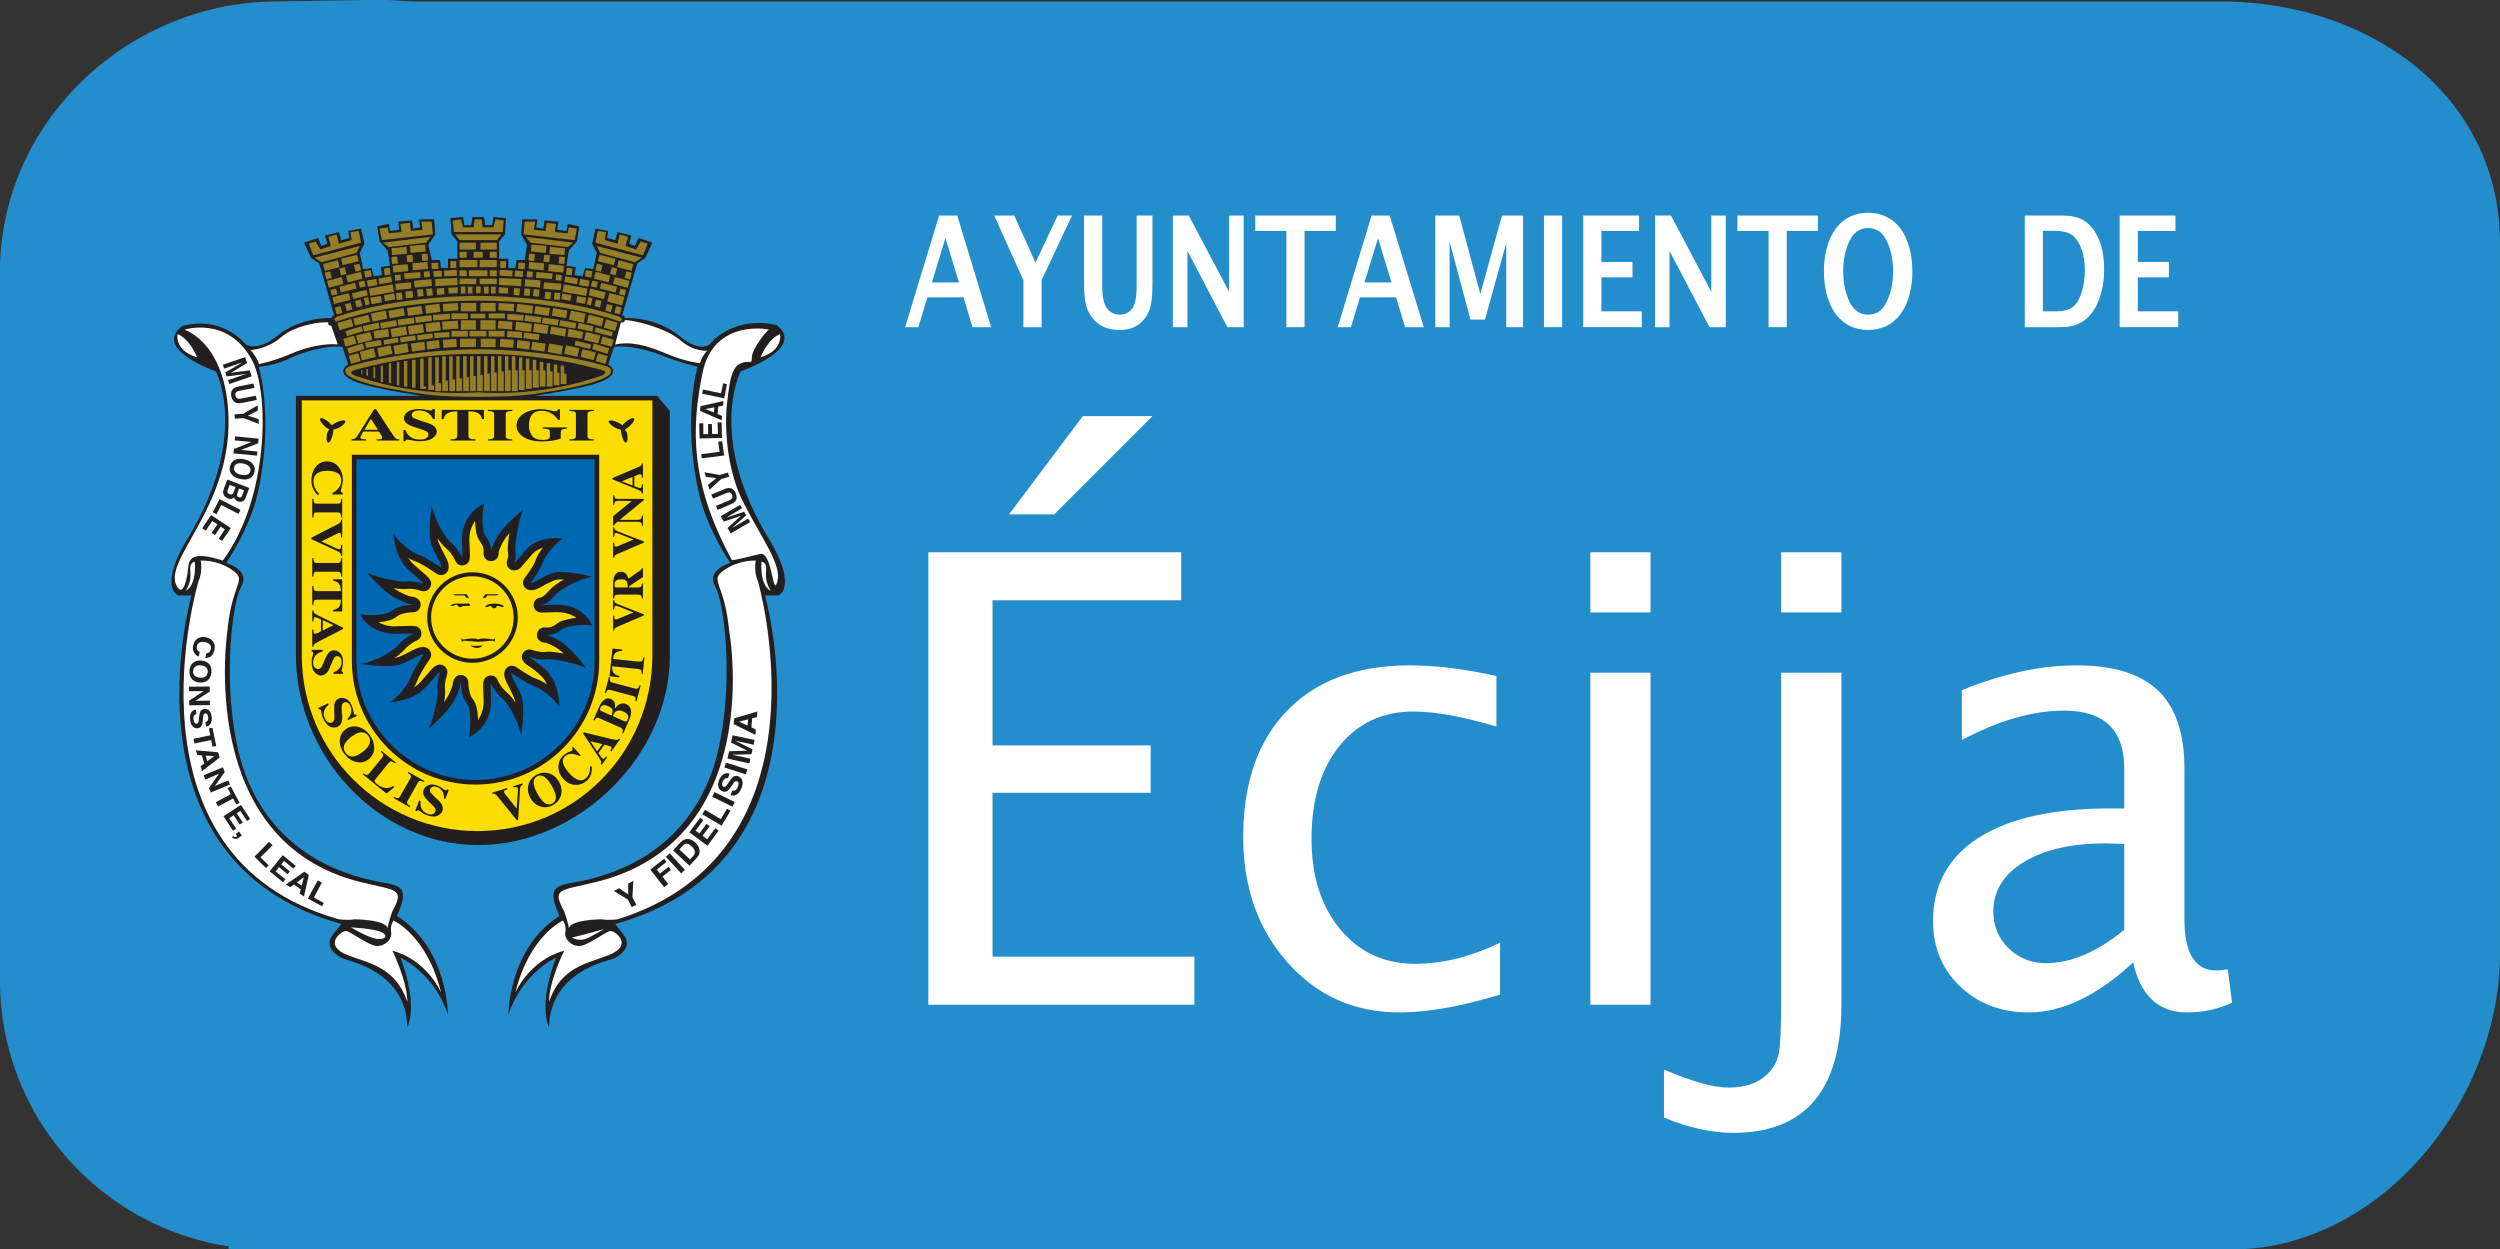 <?xml version="1.0" encoding="UTF-8"?>
<svg xmlns="http://www.w3.org/2000/svg" xmlns:xlink="http://www.w3.org/1999/xlink" width="85.04pt" height="42.5pt" viewBox="0 0 85.04 42.5" version="1.1">
<rect x="0" y="0" width="85.04" height="42.5" fill="#333333" stroke="none"/>
<defs>
<clipPath id="clip1">
  <path d="M 0 0 L 22 0 L 22 42.5 L 0 42.5 Z M 0 0 "/>
</clipPath>
<clipPath id="clip2">
  <path d="M 7 0 L 85.039 0 L 85.039 42.5 L 7 42.5 Z M 7 0 "/>
</clipPath>
</defs>
<g id="surface1">
<g clip-path="url(#clip1)" clip-rule="nonzero">
<path style=" stroke:none;fill-rule:evenodd;fill:rgb(14.099%,55.699%,80.399%);fill-opacity:1;" d="M 0 9.359 C -0.074 4.301 4.211 0.133 9.273 0.051 L 12.715 -0.004 C 17.773 -0.086 21.297 3.953 21.379 9.012 L 21.762 33.137 C 21.844 38.195 17.805 42.363 12.746 42.445 L 9.312 42.5 C 4.25 42.578 0.078 38.543 0 33.484 L 0 9.359 "/>
</g>
<g clip-path="url(#clip2)" clip-rule="nonzero">
<path style=" stroke:none;fill-rule:evenodd;fill:rgb(14.099%,55.699%,80.399%);fill-opacity:1;" d="M 10.719 0.051 L 75.348 0.051 C 80.402 -0.031 84.957 3.086 85.039 8.145 L 85.039 32.266 C 85.121 37.328 81.078 42.418 76.02 42.5 L 7.773 42.5 L 10.719 0.051 "/>
</g>
<path style=" stroke:none;fill-rule:evenodd;fill:rgb(13.725%,12.157%,12.549%);fill-opacity:1;" d="M 22.785 22.309 C 22.785 25.715 19.676 28.746 16.27 28.746 C 12.859 28.746 10.066 25.695 10.066 22.289 L 10.066 13.465 L 14.336 13.465 C 13.895 13.387 13.387 13.324 12.637 13.148 C 11.133 12.793 11.844 12.398 11.844 12.398 L 11.648 11.805 C 11.211 11.723 10.305 11.961 9.828 12.199 C 9.355 12.438 8.801 12.477 8.801 12.477 C 8.801 12.477 9.336 14.234 8.766 16.781 C 8.488 18.004 7.695 19.148 7.695 19.148 C 7.695 19.148 8.527 19.387 8.211 19.941 C 7.895 20.492 7.617 22.965 8.012 25.074 C 8.133 25.703 8.645 29.098 12.754 29.969 C 13.508 30.129 14.016 30.047 13.5 31.156 C 15.238 32.258 15.238 34.512 15.238 34.512 C 14.766 33.094 13.621 32.574 13.621 32.574 C 14.254 34.234 13.855 34.945 13.855 34.945 C 13.82 33.051 11.883 32.699 11.688 32.613 C 11.488 32.539 10.977 32.219 11.328 31.785 C 11.57 31.488 11.609 31.43 11.609 31.43 C 3.945 29.297 6.512 20.254 6.512 20.254 L 6.039 20.254 C 5.445 19.82 6.312 18.438 6.312 18.438 C 8.527 14.883 7.344 12.633 7.344 12.633 C 7.344 12.633 5.168 11.883 6.195 11.094 C 6.195 11.094 7.422 10.66 8.367 11.723 C 8.367 11.723 8.777 11.961 9.395 11.449 C 10.238 10.75 11.289 10.82 11.289 10.82 C 11.289 10.699 11.371 10.738 11.371 10.738 L 10.859 8.961 L 10.578 8.766 L 10.344 8.254 L 10.82 8.094 L 10.934 8.367 L 11.133 8.289 L 11.055 8.012 L 11.527 7.895 L 11.609 8.168 L 11.883 8.094 L 11.844 7.855 L 12.281 7.777 L 12.398 8.289 L 12.238 8.602 L 12.355 9.156 L 12.637 9.117 L 12.711 9.395 L 12.992 9.355 L 12.953 9.082 L 13.266 9.039 L 13.188 8.527 L 12.91 8.211 L 12.832 7.699 L 13.227 7.617 L 13.266 7.855 L 13.582 7.816 L 13.543 7.539 L 14.016 7.5 L 14.055 7.777 L 14.293 7.734 L 14.254 7.461 L 14.766 7.461 L 14.805 7.973 L 14.57 8.328 L 14.684 8.844 L 14.965 8.844 L 15.004 9.117 L 15.238 9.117 L 15.238 8.801 L 15.559 8.801 L 15.559 8.211 L 15.359 7.973 L 15.32 7.418 L 15.754 7.383 L 15.793 7.66 L 16.027 7.66 L 16.07 7.383 L 16.465 7.383 L 16.508 7.66 L 16.742 7.66 L 16.781 7.383 L 17.211 7.418 L 17.176 7.973 L 16.977 8.211 L 16.977 8.801 L 17.293 8.801 L 17.293 9.117 L 17.531 9.117 L 17.57 8.844 L 17.848 8.844 L 17.926 8.328 L 17.727 7.973 L 17.766 7.461 L 18.281 7.461 L 18.242 7.734 L 18.48 7.777 L 18.52 7.5 L 18.992 7.539 L 18.953 7.816 L 19.27 7.855 L 19.309 7.617 L 19.703 7.699 L 19.625 8.211 L 19.348 8.527 L 19.27 9.039 L 19.586 9.082 L 19.543 9.355 L 19.82 9.395 L 19.898 9.117 L 20.18 9.156 L 20.297 8.602 L 20.141 8.289 L 20.254 7.777 L 20.688 7.855 L 20.648 8.094 L 20.93 8.168 L 21.008 7.895 L 21.477 8.012 L 21.402 8.289 L 21.598 8.367 L 21.719 8.094 L 22.191 8.254 L 21.957 8.766 L 21.676 8.961 L 21.164 10.738 C 21.164 10.738 21.246 10.699 21.246 10.82 C 21.246 10.82 22.27 10.738 23.137 11.449 C 23.809 12 24.125 11.723 24.125 11.723 C 25.074 10.66 26.418 11.059 26.418 11.059 C 27.449 11.848 25.195 12.633 25.195 12.633 C 25.195 12.633 24.008 14.883 26.219 18.438 C 26.219 18.438 27.086 19.82 26.496 20.254 L 26.023 20.254 C 26.023 20.254 28.59 29.297 20.93 31.43 C 20.93 31.43 20.965 31.488 21.203 31.785 C 21.559 32.219 21.043 32.539 20.848 32.613 C 20.648 32.699 18.715 33.051 18.676 34.945 C 18.676 34.945 18.281 34.234 18.914 32.574 C 18.914 32.574 17.766 33.094 17.293 34.512 C 17.293 34.512 17.293 32.258 19.031 31.156 C 18.52 30.047 19.027 30.129 19.781 29.969 C 23.891 29.098 24.402 25.703 24.52 25.074 C 24.918 22.965 24.641 20.492 24.324 19.941 C 24.008 19.387 24.84 19.148 24.84 19.148 C 24.84 19.148 24.051 18.004 23.773 16.781 C 23.199 14.234 23.73 12.477 23.73 12.477 C 23.73 12.477 23.078 12.32 22.586 12.117 C 22.082 11.91 21.324 11.723 20.887 11.805 L 20.688 12.398 C 20.688 12.398 21.402 12.793 19.898 13.148 C 19.148 13.324 18.637 13.387 18.207 13.465 L 22.352 13.465 L 22.785 13.977 L 22.785 22.309 "/>
<path style=" stroke:none;fill-rule:evenodd;fill:rgb(100%,100%,100%);fill-opacity:1;" d="M 19.148 31.312 C 19.148 31.312 18.008 31.824 17.531 33.762 C 17.531 33.762 18.008 32.652 19.191 32.34 C 19.191 32.34 18.676 33.367 18.676 34.078 C 19.07 32.895 19.98 32.773 20.688 32.496 C 21.574 32.156 20.93 31.668 20.77 31.668 C 20.629 31.668 19.98 32.18 19.703 32.18 C 19.43 32.18 19.191 31.945 19.23 31.711 C 19.27 31.469 19.148 31.312 19.148 31.312 "/>
<path style=" stroke:none;fill-rule:evenodd;fill:rgb(100%,100%,100%);fill-opacity:1;" d="M 19.453 31.883 C 19.453 31.883 19.68 32.074 20.047 31.883 C 20.41 31.691 20.551 31.602 20.551 31.602 C 20.551 31.602 19.438 31.914 19.453 31.883 "/>
<path style=" stroke:none;fill-rule:evenodd;fill:rgb(100%,100%,100%);fill-opacity:1;" d="M 11.941 31.547 C 11.941 31.547 12.5 31.883 12.797 31.934 C 13.094 31.984 13.23 31.828 12.973 31.707 C 12.707 31.582 11.941 31.547 11.941 31.547 "/>
<path style=" stroke:none;fill-rule:evenodd;fill:rgb(100%,100%,100%);fill-opacity:1;" d="M 24.895 19.051 C 23.461 16.406 23.516 14.559 23.898 12.68 C 24.277 10.828 26.168 11.199 26.164 11.215 C 26.094 11.215 25.574 11.879 25.574 12.156 C 25.574 12.434 25.539 12.223 25.191 12.363 C 24.84 12.504 24.805 13.164 24.734 13.691 C 24.664 14.211 24.633 15.816 25.293 17.105 C 25.957 18.398 26.602 19.223 26.441 19.789 C 26.285 20.355 26.27 18.734 25.852 18.844 C 25.434 18.945 24.906 19.078 24.895 19.051 "/>
<path style=" stroke:none;fill-rule:evenodd;fill:rgb(100%,100%,100%);fill-opacity:1;" d="M 21.117 10.973 L 20.922 11.723 C 21.406 11.605 21.969 11.727 22.668 12.031 C 23.297 12.301 23.809 12.355 23.809 12.355 C 23.891 12.082 24.062 11.926 24.062 11.926 C 24.062 11.926 23.633 11.996 23.137 11.57 C 22.641 11.141 21.441 10.855 21.246 10.895 C 21.246 10.895 21.277 10.973 21.117 10.973 "/>
<path style=" stroke:none;fill-rule:evenodd;fill:rgb(100%,100%,100%);fill-opacity:1;" d="M 11.266 11.078 L 11.488 11.715 C 11.102 11.676 10.457 11.785 9.895 12.035 C 9.32 12.281 8.812 12.387 8.812 12.387 C 8.738 12.137 8.523 11.906 8.523 11.906 C 8.523 11.906 9.074 11.891 9.57 11.465 C 10.07 11.035 10.992 10.934 11.172 10.969 C 11.172 10.969 11.125 11.078 11.266 11.078 "/>
<path style=" stroke:none;fill-rule:evenodd;fill:rgb(100%,100%,100%);fill-opacity:1;" d="M 6.273 11.215 C 6.273 11.215 7.707 11.645 7.773 14.215 C 7.852 17.336 5.445 19.109 6.039 19.98 C 6.242 20.285 6.371 19.652 6.395 19.348 C 6.422 19.023 6.512 18.719 7.578 19.07 C 9.156 16.941 9.168 13.336 8.566 12.238 C 7.742 10.734 6.273 11.215 6.273 11.215 "/>
<path style=" stroke:none;fill-rule:evenodd;fill:rgb(100%,100%,100%);fill-opacity:1;" d="M 6.039 11.367 C 6.039 11.367 5.918 11.922 6.707 12.156 C 6.395 11.449 6.039 11.367 6.039 11.367 "/>
<path style=" stroke:none;fill-rule:evenodd;fill:rgb(100%,100%,100%);fill-opacity:1;" d="M 26.535 11.367 C 26.535 11.367 26.652 11.922 25.867 12.156 C 26.18 11.449 26.535 11.367 26.535 11.367 "/>
<path style=" stroke:none;fill-rule:evenodd;fill:rgb(100%,100%,100%);fill-opacity:1;" d="M 25.902 19.109 C 25.902 19.109 25.828 19.902 26.219 20.098 C 26.141 19.98 26.023 19.742 26.059 19.426 C 26.102 19.109 25.902 19.109 25.902 19.109 "/>
<path style=" stroke:none;fill-rule:evenodd;fill:rgb(100%,100%,100%);fill-opacity:1;" d="M 6.629 19.109 C 6.629 19.109 6.707 19.902 6.312 20.098 C 6.395 19.98 6.512 19.742 6.473 19.426 C 6.434 19.109 6.629 19.109 6.629 19.109 "/>
<path style=" stroke:none;fill-rule:evenodd;fill:rgb(98.822%,86.665%,0.784%);fill-opacity:1;" d="M 22.191 22.289 C 22.191 25.594 19.547 28.27 16.246 28.27 C 12.949 28.27 10.266 25.594 10.266 22.289 L 10.266 13.621 L 22.191 13.621 L 22.191 22.289 "/>
<path style=" stroke:none;fill-rule:evenodd;fill:rgb(100%,100%,100%);fill-opacity:1;" d="M 13.387 31.312 C 13.387 31.312 14.531 31.824 15.004 33.762 C 15.004 33.762 14.531 32.652 13.348 32.34 C 13.348 32.34 13.855 33.367 13.855 34.078 C 13.461 32.895 12.551 32.773 11.844 32.496 C 10.957 32.156 11.609 31.668 11.766 31.668 C 11.906 31.668 12.551 32.18 12.832 32.18 C 13.105 32.18 13.348 31.945 13.305 31.711 C 13.266 31.469 13.387 31.312 13.387 31.312 "/>
<path style=" stroke:none;fill-rule:evenodd;fill:rgb(100%,100%,100%);fill-opacity:1;" d="M 11.527 31.27 C 11.527 31.27 11.805 31.312 12.078 31.27 C 13.234 31.305 13.188 31.59 13.188 31.59 C 13.188 31.43 13.348 30.996 13.348 30.996 C 13.781 30.207 13.473 30.301 12.281 30.008 C 6.629 28.629 7.738 21.438 7.738 21.438 C 7.895 19.781 8.434 19.758 7.895 19.387 C 7.383 19.031 6.828 19.07 6.828 19.07 C 6.828 19.07 6.906 19.426 6.75 19.781 C 6.75 19.781 3.945 29.145 11.527 31.27 "/>
<path style=" stroke:none;fill-rule:evenodd;fill:rgb(100%,100%,100%);fill-opacity:1;" d="M 21.008 31.27 C 21.008 31.27 20.73 31.312 20.453 31.27 C 19.297 31.305 19.348 31.59 19.348 31.59 C 19.348 31.43 19.191 30.996 19.191 30.996 C 18.754 30.207 19.059 30.301 20.254 30.008 C 26.121 28.574 24.801 21.438 24.801 21.438 C 24.641 19.781 24.102 19.758 24.641 19.387 C 25.145 19.035 25.707 19.07 25.707 19.07 C 25.707 19.07 25.629 19.426 25.785 19.781 C 25.785 19.781 28.438 28.957 21.008 31.27 "/>
<path style=" stroke:none;fill-rule:evenodd;fill:rgb(13.725%,12.157%,12.549%);fill-opacity:1;" d="M 25.203 17.547 L 24.621 17.742 L 24.516 17.559 L 25.176 17.172 L 25.242 17.289 L 24.797 17.551 L 24.742 17.586 L 24.691 17.613 L 25.312 17.406 L 25.383 17.527 L 24.895 17.965 L 24.949 17.934 L 25 17.902 L 25.449 17.641 L 25.516 17.758 L 24.855 18.145 L 24.75 17.961 Z M 24.844 17.16 L 24.414 17.344 L 24.355 17.207 L 24.785 17.027 C 24.836 17.004 24.871 16.984 24.887 16.965 C 24.918 16.93 24.926 16.887 24.902 16.832 C 24.879 16.777 24.844 16.75 24.797 16.75 C 24.773 16.75 24.734 16.762 24.688 16.781 L 24.254 16.961 L 24.195 16.824 L 24.629 16.645 C 24.703 16.609 24.77 16.598 24.82 16.602 C 24.91 16.609 24.98 16.668 25.027 16.781 C 25.074 16.891 25.07 16.984 25.008 17.055 C 24.977 17.094 24.918 17.129 24.844 17.16 Z M 24.367 16.262 L 24.012 16.223 L 23.965 16.066 L 24.484 16.156 L 24.762 16.074 L 24.805 16.215 L 24.527 16.297 L 24.137 16.66 L 24.086 16.492 Z M 24.633 15.492 L 23.871 15.59 L 23.852 15.449 L 24.477 15.367 L 24.43 15.023 L 24.566 15.008 Z M 23.785 14.402 L 23.922 14.398 L 23.926 14.77 L 24.09 14.766 L 24.086 14.426 L 24.215 14.422 L 24.223 14.762 L 24.422 14.758 L 24.41 14.371 L 24.547 14.367 L 24.559 14.898 L 23.797 14.914 Z M 23.992 13.914 L 24.285 14.031 L 24.301 13.855 Z M 24.547 14.297 L 23.812 13.977 L 23.828 13.816 L 24.609 13.641 L 24.598 13.797 L 24.434 13.828 L 24.41 14.086 L 24.562 14.148 Z M 24.633 13.551 L 23.883 13.391 L 23.914 13.25 L 24.527 13.379 L 24.598 13.039 L 24.73 13.066 L 24.633 13.551 "/>
<path style=" stroke:none;fill-rule:evenodd;fill:rgb(13.725%,12.157%,12.549%);fill-opacity:1;" d="M 24.547 28.086 L 23.891 27.699 L 23.977 27.547 L 24.52 27.863 L 24.73 27.508 L 24.848 27.578 Z M 24.305 26.945 L 24.992 27.281 L 24.914 27.441 L 24.227 27.102 Z M 24.848 27.047 L 24.91 26.891 C 24.949 26.898 24.977 26.898 24.996 26.891 C 25.035 26.875 25.07 26.836 25.094 26.773 C 25.109 26.73 25.121 26.699 25.121 26.672 C 25.125 26.621 25.109 26.59 25.066 26.574 C 25.043 26.562 25.023 26.566 25 26.586 C 24.977 26.602 24.949 26.633 24.926 26.676 L 24.871 26.754 C 24.824 26.828 24.781 26.879 24.75 26.898 C 24.695 26.941 24.637 26.945 24.566 26.914 C 24.5 26.891 24.461 26.844 24.438 26.777 C 24.418 26.707 24.426 26.625 24.465 26.527 C 24.496 26.445 24.547 26.383 24.609 26.34 C 24.672 26.297 24.742 26.289 24.82 26.316 L 24.758 26.477 C 24.711 26.461 24.672 26.469 24.641 26.5 C 24.617 26.52 24.602 26.547 24.582 26.59 C 24.566 26.629 24.559 26.664 24.566 26.695 C 24.57 26.73 24.586 26.75 24.613 26.762 C 24.641 26.773 24.664 26.766 24.688 26.746 C 24.703 26.734 24.727 26.703 24.758 26.656 L 24.844 26.531 C 24.879 26.48 24.914 26.441 24.945 26.418 C 25 26.387 25.059 26.383 25.121 26.41 C 25.184 26.434 25.227 26.484 25.25 26.555 C 25.27 26.629 25.262 26.715 25.219 26.816 C 25.176 26.914 25.125 26.988 25.059 27.027 C 24.992 27.07 24.926 27.074 24.848 27.047 Z M 24.695 25.941 L 25.422 26.172 L 25.371 26.34 L 24.641 26.109 Z M 25.418 25.535 L 24.867 25.258 L 24.918 25.012 L 25.668 25.172 L 25.633 25.332 L 25.129 25.223 L 25.066 25.211 L 25.004 25.195 L 25.598 25.488 L 25.562 25.656 L 24.902 25.672 L 24.961 25.684 L 25.023 25.699 L 25.527 25.809 L 25.492 25.969 L 24.746 25.805 L 24.801 25.555 Z M 25.141 24.547 L 25.43 24.684 L 25.449 24.469 Z M 25.695 24.996 L 24.957 24.633 L 24.977 24.434 L 25.762 24.203 L 25.746 24.395 L 25.586 24.434 L 25.559 24.742 L 25.711 24.816 Z M 21.371 30.43 L 21.367 30.055 L 21.543 29.965 L 21.512 30.52 L 21.645 30.777 L 21.488 30.855 L 21.355 30.598 L 20.879 30.309 L 21.062 30.215 Z M 22.594 30.18 L 22.121 29.582 L 22.59 29.211 L 22.672 29.316 L 22.344 29.578 L 22.449 29.715 L 22.742 29.484 L 22.824 29.59 L 22.535 29.82 L 22.73 30.07 Z M 22.781 29.027 L 23.297 29.59 L 23.168 29.707 L 22.652 29.145 Z M 23.219 28.777 L 23.109 28.895 L 23.473 29.234 L 23.582 29.113 C 23.641 29.055 23.652 28.984 23.621 28.91 C 23.602 28.871 23.574 28.832 23.531 28.793 C 23.473 28.738 23.422 28.707 23.375 28.699 C 23.324 28.691 23.27 28.715 23.219 28.777 Z M 23.141 28.66 C 23.176 28.625 23.211 28.594 23.242 28.578 C 23.293 28.547 23.352 28.535 23.41 28.539 C 23.457 28.543 23.504 28.559 23.543 28.578 C 23.582 28.602 23.613 28.625 23.645 28.652 C 23.719 28.723 23.766 28.797 23.789 28.879 C 23.816 28.988 23.785 29.09 23.699 29.184 L 23.453 29.449 L 22.895 28.926 Z M 23.816 27.816 L 23.926 27.898 L 23.66 28.254 L 23.793 28.352 L 24.031 28.023 L 24.141 28.102 L 23.898 28.43 L 24.055 28.547 L 24.332 28.172 L 24.445 28.254 L 24.066 28.77 L 23.449 28.312 L 23.816 27.816 "/>
<path style=" stroke:none;fill-rule:evenodd;fill:rgb(13.725%,12.157%,12.549%);fill-opacity:1;" d="M 7.004 21.676 C 7.121 21.703 7.211 21.758 7.262 21.844 C 7.305 21.918 7.316 22 7.297 22.098 C 7.27 22.227 7.215 22.312 7.125 22.355 C 7.074 22.379 7.027 22.387 6.984 22.383 L 7.02 22.223 C 7.055 22.219 7.082 22.211 7.102 22.199 C 7.137 22.176 7.16 22.133 7.172 22.078 C 7.184 22.02 7.172 21.969 7.137 21.926 C 7.102 21.887 7.047 21.855 6.969 21.84 C 6.891 21.824 6.828 21.832 6.781 21.859 C 6.734 21.887 6.707 21.926 6.699 21.98 C 6.684 22.035 6.695 22.082 6.719 22.121 C 6.734 22.141 6.758 22.156 6.793 22.176 L 6.762 22.336 C 6.688 22.305 6.637 22.258 6.598 22.191 C 6.562 22.125 6.551 22.047 6.57 21.957 C 6.594 21.848 6.645 21.77 6.719 21.719 C 6.797 21.668 6.891 21.656 7.004 21.676 Z M 6.57 22.82 C 6.562 22.883 6.578 22.938 6.617 22.98 C 6.66 23.02 6.719 23.043 6.797 23.051 C 6.875 23.059 6.941 23.047 6.988 23.016 C 7.031 22.98 7.059 22.93 7.066 22.867 C 7.07 22.801 7.055 22.746 7.016 22.707 C 6.977 22.664 6.918 22.641 6.84 22.633 C 6.762 22.625 6.695 22.637 6.652 22.672 C 6.602 22.707 6.574 22.758 6.57 22.82 Z M 6.781 23.215 C 6.66 23.203 6.562 23.156 6.504 23.07 C 6.457 23.008 6.438 22.918 6.445 22.805 C 6.457 22.699 6.492 22.613 6.551 22.562 C 6.625 22.488 6.727 22.457 6.852 22.469 C 6.98 22.48 7.074 22.531 7.133 22.613 C 7.18 22.68 7.199 22.766 7.191 22.879 C 7.18 22.988 7.145 23.07 7.082 23.125 C 7.012 23.195 6.914 23.227 6.781 23.215 Z M 6.426 23.359 L 7.133 23.352 L 7.137 23.523 L 6.648 23.84 L 7.141 23.832 L 7.141 23.984 L 6.438 23.992 L 6.434 23.832 L 6.93 23.508 L 6.43 23.512 Z M 6.664 24.137 L 6.68 24.289 C 6.648 24.297 6.625 24.312 6.613 24.328 C 6.586 24.355 6.574 24.402 6.582 24.469 C 6.59 24.508 6.598 24.535 6.605 24.559 C 6.625 24.602 6.656 24.621 6.695 24.617 C 6.719 24.613 6.734 24.602 6.742 24.578 C 6.754 24.555 6.762 24.52 6.766 24.469 L 6.773 24.387 C 6.781 24.301 6.793 24.246 6.809 24.211 C 6.832 24.156 6.883 24.125 6.949 24.117 C 7.016 24.109 7.07 24.129 7.117 24.172 C 7.164 24.219 7.191 24.293 7.203 24.391 C 7.211 24.469 7.199 24.543 7.168 24.605 C 7.137 24.668 7.082 24.703 7.008 24.715 L 6.988 24.559 C 7.031 24.551 7.059 24.527 7.074 24.488 C 7.082 24.461 7.082 24.43 7.082 24.391 C 7.074 24.348 7.066 24.32 7.047 24.293 C 7.027 24.273 7.008 24.262 6.977 24.266 C 6.953 24.27 6.938 24.281 6.926 24.309 C 6.918 24.324 6.914 24.359 6.91 24.41 L 6.895 24.547 C 6.891 24.609 6.875 24.656 6.855 24.688 C 6.832 24.738 6.785 24.766 6.723 24.773 C 6.66 24.781 6.602 24.758 6.555 24.711 C 6.508 24.66 6.477 24.586 6.469 24.488 C 6.453 24.387 6.469 24.305 6.5 24.242 C 6.535 24.18 6.59 24.145 6.664 24.137 Z M 7.227 24.754 L 7.355 25.375 L 7.23 25.402 L 7.184 25.172 L 6.613 25.289 L 6.582 25.129 L 7.152 25.012 L 7.105 24.781 Z M 7.289 25.719 L 6.996 25.703 L 7.051 25.895 Z M 6.664 25.523 L 7.418 25.59 L 7.473 25.766 L 6.875 26.23 L 6.824 26.062 L 6.949 25.973 L 6.867 25.695 L 6.711 25.684 Z M 6.926 26.371 L 7.582 26.102 L 7.645 26.262 L 7.309 26.734 L 7.766 26.547 L 7.82 26.688 L 7.172 26.957 L 7.109 26.805 L 7.449 26.32 L 6.988 26.516 Z M 7.852 26.75 L 8.148 27.309 L 8.039 27.367 L 7.93 27.16 L 7.418 27.434 L 7.34 27.289 L 7.852 27.016 L 7.742 26.809 Z M 8.508 27.855 L 8.402 27.926 L 8.176 27.582 L 8.051 27.664 L 8.258 27.98 L 8.156 28.047 L 7.949 27.73 L 7.797 27.832 L 8.035 28.191 L 7.926 28.258 L 7.602 27.766 L 8.195 27.379 Z M 7.887 28.473 L 7.926 28.441 C 7.949 28.461 7.973 28.469 7.996 28.473 C 8.02 28.473 8.043 28.465 8.07 28.445 L 8.016 28.371 L 8.129 28.285 L 8.227 28.418 L 8.129 28.492 C 8.113 28.504 8.094 28.516 8.07 28.523 C 8.047 28.535 8.023 28.539 8 28.535 C 7.973 28.531 7.949 28.523 7.926 28.508 C 7.902 28.492 7.887 28.48 7.887 28.473 Z M 8.656 29.141 L 9.152 28.637 L 9.27 28.754 L 8.859 29.164 L 9.137 29.434 L 9.047 29.527 Z M 10.062 29.453 L 9.98 29.547 L 9.66 29.285 L 9.57 29.402 L 9.859 29.645 L 9.781 29.738 L 9.488 29.496 L 9.375 29.641 L 9.707 29.91 L 9.629 30.012 L 9.172 29.637 L 9.617 29.09 Z M 10.336 29.84 L 10.098 30.016 L 10.262 30.125 Z M 9.727 30.086 L 10.352 29.652 L 10.504 29.758 L 10.34 30.496 L 10.195 30.398 L 10.23 30.25 L 9.996 30.09 L 9.871 30.18 Z M 10.473 30.566 L 10.809 29.945 L 10.949 30.023 L 10.676 30.531 L 11.016 30.715 L 10.957 30.828 L 10.473 30.566 "/>
<path style=" stroke:none;fill-rule:evenodd;fill:rgb(13.725%,12.157%,12.549%);fill-opacity:1;" d="M 7.852 12.68 L 8.492 12.598 L 8.562 12.801 L 7.801 13.062 L 7.758 12.93 L 8.27 12.754 L 8.395 12.715 L 7.711 12.805 L 7.664 12.668 L 8.262 12.32 L 8.199 12.344 L 8.137 12.363 L 7.625 12.539 L 7.578 12.406 L 8.336 12.148 L 8.406 12.352 Z M 8.137 13.141 L 8.621 13.043 L 8.656 13.195 L 8.168 13.289 C 8.113 13.297 8.074 13.312 8.051 13.328 C 8.012 13.355 7.996 13.398 8.008 13.461 C 8.02 13.52 8.051 13.551 8.098 13.562 C 8.125 13.566 8.168 13.566 8.219 13.555 L 8.703 13.461 L 8.734 13.605 L 8.25 13.703 C 8.168 13.719 8.098 13.723 8.047 13.707 C 7.953 13.68 7.895 13.605 7.867 13.484 C 7.844 13.363 7.871 13.273 7.949 13.211 C 7.988 13.18 8.055 13.156 8.137 13.141 Z M 8.434 14.141 L 8.793 14.254 L 8.805 14.422 L 8.289 14.223 L 7.988 14.242 L 7.977 14.094 L 8.277 14.074 L 8.762 13.789 L 8.773 13.965 Z M 7.996 14.844 L 8.797 14.922 L 8.781 15.078 L 8.199 15.305 L 8.754 15.359 L 8.742 15.5 L 7.941 15.422 L 7.957 15.273 L 8.551 15.035 L 7.984 14.98 Z M 7.965 15.895 C 7.949 15.953 7.965 16.004 8.004 16.051 C 8.043 16.094 8.109 16.129 8.199 16.148 C 8.285 16.168 8.355 16.168 8.41 16.145 C 8.469 16.121 8.504 16.082 8.516 16.023 C 8.527 15.965 8.516 15.914 8.477 15.871 C 8.434 15.824 8.371 15.789 8.285 15.77 C 8.199 15.75 8.125 15.75 8.07 15.773 C 8.012 15.797 7.977 15.84 7.965 15.895 Z M 8.164 16.293 C 8.02 16.262 7.922 16.199 7.863 16.113 C 7.816 16.047 7.801 15.965 7.824 15.863 C 7.852 15.766 7.898 15.695 7.969 15.656 C 8.062 15.602 8.176 15.59 8.316 15.625 C 8.461 15.656 8.562 15.719 8.613 15.805 C 8.668 15.871 8.68 15.957 8.656 16.055 C 8.633 16.156 8.582 16.223 8.512 16.262 C 8.422 16.316 8.305 16.324 8.164 16.293 Z M 8.246 16.828 L 8.301 16.68 L 8.137 16.617 L 8.074 16.781 C 8.062 16.812 8.062 16.84 8.066 16.859 C 8.07 16.887 8.09 16.902 8.121 16.914 C 8.156 16.926 8.184 16.922 8.207 16.906 C 8.223 16.887 8.234 16.859 8.246 16.828 Z M 7.949 16.738 L 8.012 16.57 L 7.812 16.496 L 7.75 16.66 C 7.738 16.691 7.734 16.715 7.738 16.734 C 7.742 16.77 7.77 16.797 7.812 16.812 C 7.855 16.828 7.887 16.824 7.914 16.801 C 7.926 16.789 7.938 16.77 7.949 16.738 Z M 8.359 16.922 C 8.332 17.004 8.281 17.051 8.215 17.066 C 8.176 17.074 8.133 17.07 8.09 17.055 C 8.043 17.035 8.012 17.012 7.988 16.98 C 7.977 16.965 7.973 16.941 7.965 16.914 C 7.938 16.945 7.91 16.961 7.871 16.969 C 7.832 16.973 7.793 16.969 7.75 16.953 C 7.703 16.934 7.668 16.91 7.641 16.879 C 7.625 16.852 7.609 16.832 7.602 16.805 C 7.59 16.777 7.586 16.746 7.59 16.715 C 7.598 16.684 7.605 16.652 7.617 16.617 L 7.73 16.312 L 8.48 16.598 Z M 7.469 16.977 L 8.18 17.348 L 8.113 17.48 L 7.527 17.176 L 7.363 17.492 L 7.238 17.426 Z M 7.555 18.402 L 7.441 18.324 L 7.648 18.008 L 7.508 17.914 L 7.312 18.203 L 7.199 18.125 L 7.395 17.836 L 7.219 17.723 L 7 18.051 L 6.879 17.969 L 7.18 17.52 L 7.852 17.965 L 7.555 18.402 "/>
<path style=" stroke:none;fill-rule:evenodd;fill:rgb(58.038%,49.803%,15.686%);fill-opacity:1;" d="M 16.27 12.043 C 16.27 12.043 18.16 11.961 20.336 12.551 C 20.93 12.672 20.297 12.832 20.297 12.832 C 18.207 13.539 16.27 13.344 16.27 13.344 C 16.27 13.344 14.336 13.539 12.238 12.832 C 12.238 12.832 11.609 12.672 12.203 12.551 C 14.371 11.961 16.27 12.043 16.27 12.043 Z M 15.633 8.254 L 16.188 8.254 L 16.188 8.488 L 15.633 8.488 Z M 15.633 8.566 L 15.875 8.566 L 15.875 8.766 L 15.633 8.766 Z M 16.109 8.566 L 16.422 8.566 L 16.422 8.766 L 16.109 8.766 Z M 15.633 8.844 L 16.238 8.844 L 16.238 9.086 L 15.633 9.086 Z M 15.32 8.883 L 15.52 8.883 L 15.52 9.117 L 15.32 9.117 Z M 15.633 9.195 L 15.875 9.195 L 15.875 9.395 L 15.633 9.395 Z M 15.953 9.195 L 16.582 9.195 L 16.582 9.395 L 15.953 9.395 Z M 15.633 9.477 L 16.199 9.477 L 16.199 9.664 L 15.633 9.664 Z M 15.676 9.75 L 15.832 9.75 L 15.832 9.984 L 15.676 9.984 Z M 15.914 9.75 L 16.07 9.75 L 16.07 9.984 L 15.914 9.984 Z M 15.105 9.203 L 15.535 9.18 L 15.543 9.379 L 15.113 9.402 Z M 14.801 9.492 L 15.551 9.457 L 15.566 9.695 L 14.812 9.734 Z M 14.746 9.223 L 15.023 9.207 L 15.031 9.406 L 14.758 9.422 Z M 14.855 9.812 L 15.105 9.797 L 15.117 10.012 L 14.867 10.031 Z M 15.254 9.789 L 15.57 9.773 L 15.574 9.973 L 15.258 9.984 Z M 14.676 8.945 L 14.902 8.934 L 14.914 9.145 L 14.688 9.156 Z M 14.027 8.957 L 14.539 8.91 L 14.559 9.145 L 14.047 9.195 Z M 14.41 9.242 L 14.609 9.223 L 14.629 9.418 L 14.43 9.438 Z M 13.742 9.301 L 14.293 9.254 L 14.309 9.449 L 13.762 9.492 Z M 14.082 9.551 L 14.672 9.496 L 14.695 9.73 L 14.105 9.781 Z M 14.5 9.828 L 14.699 9.812 L 14.723 10.047 L 14.523 10.066 Z M 14.188 9.848 L 14.383 9.836 L 14.406 10.07 L 14.211 10.09 Z M 13.359 9.035 L 13.867 8.988 L 13.891 9.223 L 13.379 9.27 Z M 13.426 9.359 L 13.621 9.34 L 13.641 9.531 L 13.445 9.551 Z M 13.445 9.652 L 13.973 9.605 L 13.992 9.816 L 13.469 9.863 Z M 13.789 9.914 L 14.035 9.895 L 14.055 10.125 L 13.805 10.148 Z M 13.473 9.969 L 13.672 9.953 L 13.695 10.188 L 13.496 10.203 Z M 13.832 8.68 L 14.027 8.668 L 14.051 8.902 L 13.852 8.918 Z M 13.316 8.742 L 13.512 8.727 L 13.535 8.965 L 13.336 8.98 Z M 14.34 8.645 L 14.539 8.629 L 14.562 8.863 L 14.363 8.879 Z M 13.949 8.363 L 14.461 8.32 L 14.48 8.555 L 13.969 8.602 Z M 13.316 8.445 L 13.828 8.395 L 13.844 8.633 L 13.336 8.676 Z M 13.027 8.254 L 13.227 8.406 L 14.488 8.254 L 14.648 8.055 Z M 14.727 7.973 L 12.992 8.168 L 12.91 7.777 L 13.188 7.734 L 13.227 7.934 L 13.66 7.895 L 13.621 7.617 L 13.941 7.578 L 13.977 7.855 L 14.371 7.816 L 14.336 7.539 L 14.684 7.539 Z M 13.059 9.133 L 13.258 9.109 L 13.285 9.344 L 13.086 9.367 Z M 12.875 9.477 L 13.305 9.398 L 13.336 9.594 L 12.91 9.672 Z M 12.551 9.816 L 13.355 9.672 L 13.398 9.926 L 12.59 10.066 Z M 12.477 9.547 L 12.797 9.488 L 12.836 9.695 L 12.52 9.754 Z M 12.594 10.125 L 12.953 10.066 L 12.992 10.285 L 12.637 10.348 Z M 13.062 10.043 L 13.41 9.98 L 13.445 10.184 L 13.098 10.246 Z M 12.387 9.227 L 12.605 9.188 L 12.648 9.402 L 12.426 9.441 Z M 11.773 9.375 L 12.273 9.246 L 12.332 9.48 L 11.832 9.605 Z M 12.195 9.59 L 12.391 9.547 L 12.438 9.738 L 12.242 9.785 Z M 11.547 9.754 L 12.078 9.621 L 12.125 9.816 L 11.594 9.949 Z M 11.969 9.98 L 12.465 9.859 L 12.512 10.047 L 12.02 10.172 Z M 12.375 10.145 L 12.52 10.109 L 12.578 10.352 L 12.438 10.391 Z M 12.074 10.234 L 12.266 10.188 L 12.324 10.414 L 12.133 10.461 Z M 11.125 9.555 L 11.625 9.426 L 11.68 9.66 L 11.184 9.789 Z M 11.238 9.863 L 11.434 9.816 L 11.48 10.012 L 11.289 10.055 Z M 11.305 10.113 L 11.867 9.973 L 11.922 10.199 L 11.363 10.34 Z M 11.734 10.348 L 11.926 10.305 L 11.984 10.531 L 11.793 10.578 Z M 11.391 10.461 L 11.582 10.414 L 11.641 10.645 L 11.449 10.691 Z M 11.539 9.137 L 11.727 9.09 L 11.785 9.316 L 11.598 9.363 Z M 11.043 9.277 L 11.23 9.23 L 11.289 9.461 L 11.102 9.504 Z M 12.035 9.016 L 12.227 8.969 L 12.285 9.195 L 12.098 9.242 Z M 11.605 8.801 L 12.148 8.668 L 12.203 8.883 L 11.656 9.02 Z M 10.992 8.98 L 11.492 8.852 L 11.547 9.086 L 11.051 9.215 Z M 10.699 8.766 L 10.934 8.922 L 12.121 8.602 L 12.238 8.367 Z M 12.203 7.855 L 12.281 8.254 L 10.66 8.684 L 10.5 8.289 L 10.738 8.211 L 10.898 8.488 L 11.254 8.367 L 11.172 8.055 L 11.449 7.973 L 11.527 8.289 L 11.961 8.168 L 11.922 7.895 Z M 15.676 10.305 L 16.199 10.305 L 16.199 10.59 L 15.676 10.59 Z M 15.359 10.66 L 15.914 10.66 L 15.914 10.855 L 15.359 10.855 Z M 15.676 10.895 L 16.188 10.895 L 16.188 11.215 L 15.676 11.215 Z M 15.359 11.254 L 15.914 11.254 L 15.914 11.449 L 15.359 11.449 Z M 15.652 11.523 L 16.188 11.523 L 16.188 11.805 L 15.652 11.805 Z M 15.062 10.34 L 15.57 10.305 L 15.59 10.559 L 15.082 10.594 Z M 14.723 10.715 L 15.297 10.672 L 15.312 10.859 L 14.742 10.906 Z M 15.035 10.941 L 15.57 10.906 L 15.594 11.18 L 15.059 11.215 Z M 14.766 11.328 L 15.277 11.293 L 15.293 11.465 L 14.781 11.5 Z M 15.062 11.559 L 15.52 11.527 L 15.535 11.801 L 15.082 11.832 Z M 14.461 10.395 L 14.945 10.332 L 14.98 10.609 L 14.496 10.672 Z M 14.121 10.789 L 14.672 10.719 L 14.699 10.914 L 14.145 10.984 Z M 14.469 11.008 L 14.957 10.945 L 14.996 11.238 L 14.504 11.297 Z M 14.188 11.406 L 14.711 11.34 L 14.727 11.504 L 14.207 11.57 Z M 14.504 11.621 L 14.93 11.566 L 14.957 11.836 L 14.535 11.891 Z M 13.844 10.477 L 14.336 10.406 L 14.375 10.676 L 13.879 10.746 Z M 13.527 10.875 L 14.074 10.801 L 14.102 10.996 L 13.555 11.074 Z M 13.875 11.098 L 14.383 11.023 L 14.426 11.309 L 13.918 11.387 Z M 13.605 11.484 L 14.121 11.41 L 14.145 11.57 L 13.629 11.645 Z M 13.977 11.688 L 14.43 11.625 L 14.469 11.895 L 14.016 11.961 Z M 13.211 10.574 L 13.727 10.48 L 13.77 10.734 L 13.254 10.828 Z M 12.93 10.984 L 13.473 10.891 L 13.508 11.082 L 12.965 11.18 Z M 13.285 11.191 L 13.805 11.102 L 13.852 11.387 L 13.332 11.473 Z M 13.047 11.57 L 13.531 11.484 L 13.559 11.641 L 13.07 11.723 Z M 13.387 11.766 L 13.852 11.68 L 13.902 11.973 L 13.434 12.059 Z M 12.617 10.668 L 13.117 10.562 L 13.172 10.836 L 12.676 10.941 Z M 12.34 11.09 L 12.879 10.973 L 12.918 11.168 L 12.383 11.281 Z M 12.707 11.258 L 13.203 11.191 L 13.234 11.449 L 12.742 11.52 Z M 12.418 11.656 L 12.949 11.562 L 12.984 11.742 L 12.453 11.836 Z M 12.832 11.844 L 13.285 11.746 L 13.348 12.035 L 12.891 12.137 Z M 12.02 10.836 L 12.527 10.707 L 12.59 10.945 L 12.078 11.074 Z M 11.75 11.266 L 12.293 11.098 L 12.348 11.266 L 11.801 11.434 Z M 12.109 11.414 L 12.594 11.293 L 12.664 11.562 L 12.184 11.68 Z M 11.809 11.848 L 12.336 11.684 L 12.395 11.875 L 11.867 12.035 Z M 12.238 11.965 L 12.711 11.844 L 12.785 12.141 L 12.312 12.258 Z M 11.477 10.984 L 11.949 10.848 L 12.02 11.098 L 11.547 11.234 Z M 11.676 11.527 L 12.047 11.418 L 12.125 11.684 L 11.75 11.793 Z M 11.863 12.098 L 12.184 12.012 L 12.266 12.285 L 11.945 12.375 Z M 12.953 12.438 L 13.027 12.438 L 13.027 12.992 L 12.953 12.992 Z M 13.227 12.355 L 13.305 12.355 L 13.305 13.031 L 13.227 13.031 Z M 13.5 12.316 L 13.582 12.316 L 13.582 13.105 L 13.5 13.105 Z M 13.742 12.277 L 13.855 12.277 L 13.855 13.148 L 13.742 13.148 Z M 14.016 12.238 L 14.137 12.238 L 14.137 13.188 L 14.016 13.188 Z M 14.293 12.199 L 14.293 13.227 L 14.488 13.227 L 14.488 13.148 L 14.41 13.148 L 14.41 12.199 Z M 14.57 12.156 L 14.57 13.266 L 14.766 13.266 L 14.766 13.105 L 14.684 13.105 L 14.684 12.156 Z M 14.805 12.156 L 14.805 13.305 L 15.004 13.305 L 15.004 13.031 L 14.926 13.031 L 14.926 12.156 Z M 15.043 12.117 L 15.043 13.305 L 15.238 13.305 L 15.238 12.949 L 15.164 12.949 L 15.164 12.117 Z M 15.281 12.117 L 15.281 13.305 L 15.48 13.305 L 15.48 12.91 L 15.398 12.91 L 15.398 12.117 Z M 15.52 12.117 L 15.52 13.305 L 15.715 13.305 L 15.715 12.871 L 15.633 12.871 L 15.633 12.117 Z M 15.754 12.117 L 15.754 13.305 L 15.953 13.305 L 15.953 12.832 L 15.875 12.832 L 15.875 12.117 Z M 15.988 12.117 L 15.988 13.305 L 16.188 13.305 L 16.188 12.793 L 16.109 12.793 L 16.109 12.117 Z M 16.227 12.117 L 16.227 13.305 L 16.422 13.305 L 16.422 12.75 L 16.344 12.75 L 16.344 12.117 Z M 16.465 12.117 L 16.465 13.305 L 16.664 13.305 L 16.664 12.711 L 16.582 12.711 L 16.582 12.117 Z M 16.703 12.117 L 16.703 13.305 L 16.898 13.305 L 16.898 12.672 L 16.82 12.672 L 16.82 12.117 Z M 16.938 12.117 L 16.938 13.305 L 17.137 13.305 L 17.137 12.633 L 17.059 12.633 L 17.059 12.117 Z M 17.176 12.117 L 17.176 13.305 L 17.371 13.305 L 17.371 12.594 L 17.293 12.594 L 17.293 12.117 Z M 17.41 12.117 L 17.41 13.305 L 17.613 13.305 L 17.613 12.594 L 17.531 12.594 L 17.531 12.117 Z M 17.652 12.156 L 17.652 13.266 L 17.848 13.266 L 17.848 12.594 L 17.766 12.594 L 17.766 12.156 Z M 17.887 12.199 L 17.887 13.227 L 18.086 13.227 L 18.086 12.594 L 18.008 12.594 L 18.008 12.199 Z M 18.121 12.238 L 18.121 13.188 L 18.324 13.188 L 18.324 12.594 L 18.242 12.594 L 18.242 12.238 Z M 18.359 12.316 L 18.359 13.148 L 18.555 13.148 L 18.555 12.594 L 18.48 12.594 L 18.48 12.316 Z M 18.598 12.355 L 18.598 13.148 L 18.797 13.148 L 18.797 12.633 L 18.715 12.633 L 18.715 12.355 Z M 18.836 12.398 L 18.836 13.105 L 19.031 13.105 L 19.031 12.672 L 18.953 12.672 L 18.953 12.398 Z M 19.07 12.438 L 19.07 13.066 L 19.27 13.066 L 19.27 12.711 L 19.191 12.711 L 19.191 12.438 Z M 16.898 8.254 L 16.344 8.254 L 16.344 8.488 L 16.898 8.488 Z M 16.898 8.566 L 16.66 8.566 L 16.66 8.766 L 16.898 8.766 Z M 16.898 8.844 L 16.316 8.844 L 16.316 9.086 L 16.898 9.086 Z M 17.211 8.883 L 17.016 8.883 L 17.016 9.117 L 17.211 9.117 Z M 16.898 9.195 L 16.66 9.195 L 16.66 9.395 L 16.898 9.395 Z M 16.898 9.477 L 16.316 9.477 L 16.316 9.664 L 16.898 9.664 Z M 16.859 9.75 L 16.703 9.75 L 16.703 9.984 L 16.859 9.984 Z M 16.621 9.75 L 16.461 9.75 L 16.461 9.984 L 16.621 9.984 Z M 17.434 9.203 L 17 9.18 L 16.992 9.379 L 17.426 9.402 Z M 17.738 9.492 L 16.984 9.457 L 16.973 9.695 L 17.723 9.734 Z M 17.789 9.223 L 17.516 9.207 L 17.508 9.406 L 17.781 9.422 Z M 17.684 9.812 L 17.484 9.801 L 17.473 10.035 L 17.668 10.047 Z M 17.285 9.789 L 16.969 9.773 L 16.961 9.973 L 17.281 9.984 Z M 17.859 8.945 L 17.633 8.934 L 17.625 9.145 L 17.848 9.156 Z M 18.508 8.957 L 18 8.91 L 17.98 9.145 L 18.492 9.195 Z M 18.129 9.242 L 17.93 9.223 L 17.91 9.418 L 18.109 9.438 Z M 18.797 9.301 L 18.246 9.254 L 18.227 9.449 L 18.777 9.492 Z M 18.391 9.539 L 17.867 9.496 L 17.844 9.738 L 18.367 9.781 Z M 18.039 9.828 L 17.844 9.812 L 17.82 10.047 L 18.016 10.066 Z M 18.352 9.848 L 18.156 9.836 L 18.133 10.07 L 18.328 10.09 Z M 19.18 9.035 L 18.668 8.988 L 18.652 9.223 L 19.16 9.27 Z M 19.113 9.359 L 18.918 9.34 L 18.898 9.531 L 19.094 9.551 Z M 19.094 9.652 L 18.504 9.602 L 18.484 9.82 L 19.07 9.871 Z M 18.746 9.945 L 18.547 9.926 L 18.527 10.164 L 18.723 10.18 Z M 19.062 9.969 L 18.867 9.953 L 18.844 10.188 L 19.039 10.203 Z M 18.707 8.68 L 18.508 8.668 L 18.484 8.902 L 18.684 8.918 Z M 19.219 8.742 L 19.023 8.727 L 19 8.965 L 19.195 8.98 Z M 18.195 8.645 L 18 8.629 L 17.977 8.863 L 18.172 8.879 Z M 18.586 8.363 L 18.078 8.32 L 18.059 8.555 L 18.566 8.602 Z M 19.219 8.445 L 18.707 8.395 L 18.688 8.633 L 19.199 8.676 Z M 19.504 8.254 L 19.309 8.406 L 18.043 8.254 L 17.887 8.055 Z M 17.809 7.973 L 19.543 8.168 L 19.625 7.777 L 19.348 7.734 L 19.309 7.934 L 18.871 7.895 L 18.914 7.617 L 18.598 7.578 L 18.555 7.855 L 18.16 7.816 L 18.207 7.539 L 17.848 7.539 Z M 19.477 9.133 L 19.281 9.109 L 19.254 9.344 L 19.449 9.367 Z M 19.66 9.477 L 19.23 9.398 L 19.195 9.594 L 19.625 9.672 Z M 19.984 9.816 L 19.18 9.672 L 19.137 9.926 L 19.941 10.066 Z M 20.055 9.547 L 19.734 9.488 L 19.699 9.695 L 20.016 9.754 Z M 19.938 10.125 L 19.633 10.07 L 19.598 10.281 L 19.902 10.336 Z M 19.434 10.039 L 19.125 9.98 L 19.094 10.176 L 19.402 10.234 Z M 20.152 9.227 L 19.93 9.188 L 19.891 9.402 L 20.113 9.441 Z M 20.758 9.375 L 20.262 9.246 L 20.203 9.48 L 20.699 9.605 Z M 20.336 9.59 L 20.145 9.547 L 20.098 9.738 L 20.289 9.785 Z M 20.988 9.754 L 20.453 9.621 L 20.406 9.816 L 20.941 9.949 Z M 20.602 9.949 L 20.082 9.816 L 20.023 10.043 L 20.543 10.176 Z M 20.16 10.145 L 20.016 10.109 L 19.953 10.352 L 20.098 10.391 Z M 20.465 10.234 L 20.273 10.188 L 20.219 10.414 L 20.406 10.461 Z M 21.414 9.555 L 20.914 9.426 L 20.855 9.66 L 21.355 9.789 Z M 21.297 9.863 L 21.105 9.816 L 21.055 10.012 L 21.25 10.055 Z M 21.238 10.094 L 20.73 9.969 L 20.652 10.258 L 21.164 10.387 Z M 20.84 10.391 L 20.648 10.344 L 20.594 10.57 L 20.781 10.617 Z M 21.145 10.461 L 20.957 10.414 L 20.898 10.645 L 21.09 10.691 Z M 20.996 9.137 L 20.809 9.09 L 20.754 9.316 L 20.941 9.363 Z M 21.492 9.277 L 21.305 9.23 L 21.246 9.461 L 21.434 9.504 Z M 20.5 9.016 L 20.309 8.969 L 20.25 9.195 L 20.441 9.242 Z M 20.934 8.801 L 20.395 8.668 L 20.336 8.883 L 20.879 9.02 Z M 21.543 8.98 L 21.043 8.852 L 20.988 9.086 L 21.484 9.215 Z M 21.836 8.766 L 21.598 8.922 L 20.414 8.602 L 20.297 8.367 Z M 20.336 7.855 L 20.254 8.254 L 21.875 8.684 L 22.031 8.289 L 21.793 8.211 L 21.637 8.488 L 21.281 8.367 L 21.363 8.055 L 21.082 7.973 L 21.008 8.289 L 20.574 8.168 L 20.613 7.895 Z M 16.859 10.305 L 16.344 10.305 L 16.344 10.59 L 16.859 10.59 Z M 17.176 10.66 L 16.625 10.66 L 16.625 10.828 L 17.176 10.828 Z M 16.859 10.895 L 16.344 10.895 L 16.344 11.215 L 16.859 11.215 Z M 17.164 11.254 L 16.621 11.254 L 16.621 11.449 L 17.164 11.449 Z M 16.859 11.523 L 16.352 11.523 L 16.352 11.805 L 16.859 11.805 Z M 17.496 10.34 L 16.965 10.305 L 16.953 10.555 L 17.48 10.59 Z M 17.812 10.715 L 17.266 10.676 L 17.25 10.871 L 17.797 10.91 Z M 17.766 11.293 L 17.262 11.258 L 17.242 11.465 L 17.75 11.5 Z M 17.477 11.559 L 17.02 11.527 L 17 11.801 L 17.457 11.832 Z M 18.133 10.402 L 17.594 10.332 L 17.559 10.602 L 18.098 10.672 Z M 18.414 10.789 L 17.863 10.719 L 17.836 10.914 L 18.387 10.984 Z M 18.094 11.012 L 17.555 10.941 L 17.523 11.223 L 18.062 11.289 Z M 18.348 11.375 L 17.828 11.309 L 17.805 11.504 L 18.324 11.57 Z M 18.031 11.621 L 17.605 11.566 L 17.574 11.836 L 18 11.891 Z M 18.703 10.48 L 18.211 10.414 L 18.168 10.672 L 18.664 10.742 Z M 19.004 10.875 L 18.461 10.801 L 18.434 10.996 L 18.977 11.074 Z M 18.66 11.07 L 18.176 11 L 18.137 11.289 L 18.617 11.359 Z M 18.941 11.461 L 18.422 11.387 L 18.395 11.57 L 18.914 11.645 Z M 19.297 10.566 L 18.812 10.48 L 18.77 10.738 L 19.258 10.824 Z M 19.605 10.984 L 19.059 10.891 L 19.023 11.082 L 19.57 11.18 Z M 19.262 11.191 L 18.75 11.102 L 18.707 11.355 L 19.219 11.445 Z M 19.492 11.562 L 19 11.477 L 18.969 11.641 L 19.461 11.723 Z M 19.918 10.672 L 19.422 10.562 L 19.355 10.871 L 19.852 10.98 Z M 20.535 10.832 L 20.027 10.703 L 19.961 10.977 L 20.469 11.105 Z M 20.422 11.414 L 19.938 11.293 L 19.867 11.562 L 20.352 11.68 Z M 21.008 10.977 L 20.617 10.863 L 20.535 11.145 L 20.926 11.258 Z M 20.875 11.555 L 20.496 11.445 L 20.426 11.688 L 20.805 11.797 Z M 16.27 7.973 L 17.059 7.973 L 16.898 8.168 L 15.633 8.168 L 15.48 7.973 Z M 16.27 7.461 L 16.387 7.461 L 16.422 7.734 L 16.781 7.734 L 16.859 7.461 L 17.137 7.5 L 17.098 7.895 L 15.438 7.895 L 15.398 7.5 L 15.676 7.461 L 15.754 7.734 L 16.109 7.734 L 16.148 7.461 Z M 16.27 10.066 C 16.27 10.066 18.871 10.031 21.082 10.777 C 21.082 10.777 21.246 10.895 21.082 10.934 C 18.871 10.184 16.27 10.227 16.27 10.227 C 16.27 10.227 13.66 10.184 11.449 10.934 C 11.289 10.895 11.449 10.777 11.449 10.777 C 13.66 10.031 16.27 10.066 16.27 10.066 Z M 18.941 11.461 L 18.422 11.387 L 18.395 11.57 L 18.914 11.645 Z M 18.559 11.688 L 18.109 11.625 L 18.066 11.895 L 18.523 11.961 Z M 19.492 11.562 L 19 11.477 L 18.969 11.641 L 19.461 11.723 Z M 19.148 11.766 L 18.68 11.68 L 18.629 11.973 L 19.098 12.059 Z M 19.707 11.844 L 19.254 11.746 L 19.191 12.035 L 19.645 12.137 Z M 20.723 11.848 L 20.199 11.684 L 20.141 11.875 L 20.664 12.035 Z M 20.266 11.988 L 19.816 11.875 L 19.746 12.141 L 20.195 12.25 Z M 20.672 12.113 L 20.34 12.02 L 20.266 12.281 L 20.594 12.379 Z M 16.27 11.883 C 16.27 11.883 18.543 11.852 20.648 12.461 C 20.648 12.461 21.719 12.91 18.008 13.422 C 18.008 13.422 17.492 13.5 16.27 13.5 C 15.043 13.5 14.531 13.422 14.531 13.422 C 10.82 12.91 11.883 12.461 11.883 12.461 C 13.988 11.852 16.27 11.883 16.27 11.883 Z M 16.008 10.672 L 16.512 10.672 L 16.512 10.828 L 16.008 10.828 Z M 15.969 11.254 L 16.547 11.254 L 16.547 11.445 L 15.969 11.445 Z M 19.797 11.523 L 19.84 11.289 L 19.344 11.184 L 19.305 11.449 Z M 20.152 11.281 L 20.188 11.098 L 19.684 10.98 L 19.645 11.172 Z M 20.805 11.445 L 20.844 11.289 L 20.266 11.137 L 20.227 11.289 Z M 17.414 11.207 L 17.434 10.945 L 16.957 10.91 L 16.934 11.172 Z M 20.07 11.871 L 20.109 11.719 L 19.578 11.586 L 19.551 11.742 Z M 16.199 9.742 L 16.352 9.742 L 16.352 9.973 L 16.199 9.973 Z M 12.762 12.484 L 12.707 12.484 L 12.707 12.867 L 12.762 12.867 Z M 12.516 12.555 L 12.465 12.555 L 12.465 12.781 L 12.516 12.781 Z M 12.324 12.59 L 12.289 12.59 L 12.289 12.727 L 12.324 12.727 L 12.324 12.59 "/>
<path style=" stroke:none;fill-rule:evenodd;fill:rgb(13.725%,12.157%,12.549%);fill-opacity:1;" d="M 11.969 15.469 L 20.383 15.469 L 20.383 22.48 C 20.383 24.801 18.496 26.688 16.176 26.688 C 13.855 26.688 11.969 24.801 11.969 22.48 L 11.969 15.469 "/>
<path style=" stroke:none;fill-rule:evenodd;fill:rgb(0%,40.392%,70.195%);fill-opacity:1;" d="M 20.227 22.48 C 20.227 24.707 18.402 26.531 16.176 26.531 C 13.949 26.531 12.125 24.707 12.125 22.48 L 12.125 15.625 L 20.227 15.625 L 20.227 22.48 "/>
<path style=" stroke:none;fill-rule:evenodd;fill:rgb(13.725%,12.157%,12.549%);fill-opacity:1;" d="M 16.465 17.137 C 16.465 17.137 15.676 17.449 15.715 18.438 C 15.742 19.156 15.715 18.953 15.715 18.953 C 15.715 18.953 15.594 18.672 15.32 18.438 C 15.043 18.199 14.727 17.488 14.684 17.176 C 14.684 17.176 14.531 18.16 14.684 18.559 C 14.844 18.953 15.043 19.188 15.004 19.309 C 15.004 19.309 14.488 18.953 14.254 18.871 C 13.895 18.754 13.461 18.32 13.387 18.16 C 13.387 18.16 13.418 18.953 13.895 19.387 C 14.336 19.781 14.371 19.781 14.41 19.859 C 14.41 19.859 14.055 19.742 13.82 19.781 C 13.582 19.82 12.594 19.582 12.477 19.465 C 12.477 19.465 13.012 20.129 13.5 20.371 C 13.977 20.609 14.016 20.531 14.055 20.57 C 14.055 20.57 13.582 20.57 13.348 20.77 C 13.105 20.965 12.402 20.934 12.25 20.895 C 12.25 20.895 12.551 21.598 13.543 21.559 C 14.262 21.531 14.055 21.559 14.055 21.559 C 14.055 21.559 13.781 21.676 13.543 21.953 C 13.305 22.227 12.594 22.547 12.281 22.586 C 12.281 22.586 13.266 22.742 13.66 22.586 C 14.055 22.426 14.293 22.227 14.41 22.27 C 14.41 22.27 14.055 22.781 13.977 23.02 C 13.855 23.371 13.426 23.809 13.266 23.891 C 13.266 23.891 14.055 23.855 14.488 23.371 C 14.883 22.941 14.883 22.902 14.965 22.863 C 14.965 22.863 14.844 23.215 14.883 23.457 C 14.926 23.691 14.684 24.68 14.57 24.793 C 14.57 24.793 15.23 24.262 15.48 23.77 C 15.715 23.297 15.633 23.258 15.676 23.215 C 15.676 23.215 15.676 23.691 15.875 23.926 C 16.07 24.164 15.988 24.914 15.953 25.074 C 15.953 25.074 16.742 24.758 16.703 23.77 C 16.676 23.051 16.703 23.258 16.703 23.258 C 16.703 23.258 16.82 23.531 17.098 23.77 C 17.371 24.004 17.691 24.719 17.727 25.035 C 17.727 25.035 17.887 24.047 17.727 23.652 C 17.57 23.258 17.371 23.02 17.41 22.902 C 17.41 22.902 17.926 23.258 18.16 23.336 C 18.52 23.457 18.953 23.891 19.031 24.047 C 19.031 24.047 19.035 23.215 18.555 22.781 C 18.121 22.387 18.043 22.426 18.008 22.348 C 18.008 22.348 18.359 22.469 18.598 22.426 C 18.836 22.387 19.82 22.621 19.941 22.742 C 19.941 22.742 19.441 21.996 18.953 21.754 C 18.48 21.52 18.555 21.637 18.52 21.598 C 18.52 21.598 18.836 21.637 19.07 21.438 C 19.309 21.238 19.988 21.238 20.148 21.281 C 20.148 21.281 19.863 20.531 18.871 20.57 C 18.156 20.598 18.48 20.57 18.48 20.57 C 18.48 20.57 18.637 20.531 18.871 20.254 C 19.109 19.98 19.82 19.66 20.141 19.621 C 20.141 19.621 19.148 19.348 18.754 19.508 C 18.359 19.66 18.16 19.859 18.043 19.82 C 18.043 19.82 18.359 19.426 18.441 19.188 C 18.555 18.832 18.992 18.398 19.148 18.32 C 19.148 18.32 18.359 18.199 17.926 18.672 C 17.531 19.109 17.57 19.109 17.492 19.148 C 17.492 19.148 17.57 18.992 17.531 18.754 C 17.492 18.52 17.691 17.449 17.809 17.336 C 17.809 17.336 17.102 17.867 16.859 18.359 C 16.621 18.832 16.742 18.793 16.703 18.832 C 16.703 18.832 16.742 18.52 16.543 18.281 C 16.344 18.043 16.422 17.289 16.465 17.137 "/>
<path style=" stroke:none;fill-rule:evenodd;fill:rgb(98.822%,86.665%,0.784%);fill-opacity:1;" d="M 16.16 17.719 C 16.012 17.934 15.953 18.164 15.969 18.422 L 15.984 18.875 C 15.984 18.918 15.98 18.953 15.977 18.992 C 15.969 19.109 15.895 19.199 15.781 19.227 C 15.645 19.262 15.508 19.176 15.473 19.039 C 15.391 18.875 15.293 18.746 15.148 18.625 C 15.043 18.527 14.965 18.43 14.887 18.309 C 14.895 18.367 14.906 18.41 14.926 18.469 C 14.996 18.633 15.062 18.773 15.152 18.93 C 15.227 19.074 15.289 19.211 15.25 19.375 C 15.242 19.402 15.23 19.426 15.215 19.453 C 15.133 19.57 14.973 19.598 14.859 19.52 C 14.684 19.398 14.336 19.172 14.164 19.109 C 14.062 19.074 13.98 19.035 13.891 18.98 C 13.941 19.062 13.992 19.129 14.07 19.199 L 14.523 19.594 C 14.574 19.641 14.609 19.684 14.641 19.746 C 14.672 19.805 14.672 19.867 14.652 19.934 C 14.613 20.07 14.469 20.145 14.336 20.102 C 14.211 20.062 14.102 20.039 13.969 20.027 C 13.926 20.027 13.891 20.027 13.848 20.035 C 13.684 20.043 13.547 20.035 13.387 20.004 C 13.523 20.102 13.652 20.172 13.809 20.234 C 13.883 20.27 13.953 20.289 14.035 20.301 C 14.113 20.309 14.18 20.34 14.238 20.395 C 14.285 20.441 14.309 20.496 14.309 20.566 C 14.312 20.707 14.199 20.824 14.059 20.824 C 13.902 20.828 13.77 20.852 13.617 20.902 C 13.574 20.922 13.539 20.941 13.5 20.973 C 13.41 21.039 13.324 21.078 13.219 21.109 C 13.098 21.141 12.996 21.156 12.871 21.168 C 13.086 21.281 13.289 21.32 13.531 21.301 L 13.977 21.289 C 14.02 21.289 14.055 21.293 14.098 21.297 C 14.211 21.305 14.305 21.379 14.328 21.488 C 14.363 21.629 14.277 21.766 14.141 21.801 C 13.977 21.887 13.852 21.984 13.73 22.129 C 13.629 22.23 13.539 22.309 13.418 22.383 C 13.469 22.375 13.516 22.363 13.566 22.348 C 13.734 22.277 13.875 22.207 14.031 22.121 C 14.176 22.047 14.32 21.98 14.484 22.023 C 14.512 22.035 14.531 22.043 14.555 22.059 C 14.672 22.141 14.699 22.301 14.621 22.414 C 14.492 22.598 14.395 22.758 14.289 22.949 C 14.258 23.004 14.234 23.051 14.215 23.105 C 14.176 23.207 14.141 23.289 14.082 23.379 C 14.168 23.332 14.23 23.277 14.301 23.203 L 14.699 22.746 C 14.746 22.699 14.793 22.66 14.855 22.633 C 14.918 22.602 14.98 22.598 15.043 22.621 C 15.176 22.664 15.254 22.809 15.207 22.941 C 15.168 23.066 15.145 23.176 15.133 23.305 C 15.129 23.344 15.129 23.379 15.137 23.422 C 15.148 23.586 15.141 23.723 15.105 23.887 C 15.207 23.746 15.277 23.621 15.34 23.461 C 15.375 23.387 15.395 23.32 15.406 23.238 C 15.414 23.156 15.441 23.09 15.5 23.031 C 15.547 22.984 15.605 22.961 15.672 22.961 C 15.812 22.957 15.93 23.07 15.93 23.211 C 15.934 23.371 15.957 23.504 16.008 23.656 C 16.027 23.699 16.047 23.738 16.078 23.773 C 16.148 23.867 16.191 23.961 16.215 24.078 C 16.246 24.219 16.258 24.344 16.258 24.492 C 16.406 24.277 16.465 24.047 16.449 23.781 L 16.434 23.336 C 16.438 23.293 16.438 23.258 16.441 23.215 C 16.449 23.102 16.523 23.012 16.637 22.984 C 16.773 22.949 16.91 23.035 16.945 23.172 C 17.027 23.34 17.129 23.461 17.27 23.582 C 17.375 23.68 17.453 23.773 17.527 23.895 C 17.52 23.84 17.508 23.793 17.488 23.742 C 17.418 23.578 17.352 23.438 17.266 23.281 C 17.188 23.137 17.125 22.996 17.164 22.836 C 17.172 22.805 17.184 22.781 17.203 22.758 C 17.281 22.641 17.438 22.609 17.555 22.691 C 17.738 22.816 17.898 22.918 18.094 23.027 C 18.148 23.055 18.195 23.078 18.254 23.094 C 18.387 23.148 18.492 23.203 18.605 23.281 C 18.551 23.156 18.484 23.062 18.383 22.969 C 18.238 22.832 18.102 22.727 17.934 22.621 C 17.867 22.582 17.816 22.531 17.777 22.457 C 17.746 22.398 17.742 22.336 17.762 22.27 C 17.809 22.133 17.953 22.062 18.086 22.105 C 18.211 22.145 18.316 22.168 18.445 22.18 C 18.488 22.18 18.527 22.18 18.57 22.172 C 18.715 22.152 19.004 22.195 19.176 22.234 C 19.07 22.133 18.969 22.055 18.84 21.984 L 18.672 21.906 L 18.555 21.859 C 18.488 21.867 18.43 21.848 18.379 21.809 C 18.293 21.758 18.258 21.668 18.266 21.578 C 18.277 21.434 18.398 21.332 18.539 21.344 C 18.676 21.359 18.797 21.328 18.91 21.242 C 18.996 21.172 19.082 21.129 19.188 21.098 C 19.336 21.055 19.461 21.031 19.609 21.016 C 19.395 20.863 19.137 20.816 18.883 20.824 C 18.809 20.828 18.445 20.84 18.391 20.836 C 18.277 20.828 18.188 20.754 18.16 20.645 C 18.125 20.508 18.207 20.367 18.344 20.332 L 18.422 20.32 C 18.535 20.258 18.605 20.172 18.688 20.082 C 18.82 19.93 19.008 19.809 19.184 19.715 C 19.074 19.707 18.949 19.703 18.844 19.746 C 18.676 19.816 18.539 19.883 18.387 19.977 C 18.25 20.051 18.121 20.105 17.977 20.062 C 17.941 20.055 17.914 20.039 17.887 20.02 C 17.777 19.934 17.758 19.773 17.844 19.664 C 17.957 19.516 18.145 19.254 18.203 19.098 C 18.266 18.918 18.348 18.777 18.469 18.629 C 18.328 18.672 18.215 18.738 18.113 18.844 L 17.742 19.273 C 17.703 19.324 17.656 19.355 17.594 19.383 C 17.531 19.41 17.465 19.41 17.398 19.387 C 17.266 19.336 17.203 19.184 17.254 19.055 C 17.289 18.969 17.297 18.891 17.281 18.801 C 17.25 18.645 17.301 18.309 17.328 18.133 C 17.188 18.293 17.09 18.449 17.008 18.645 C 16.992 18.68 16.973 18.742 16.961 18.773 C 16.977 18.883 16.934 18.984 16.848 19.043 C 16.797 19.078 16.742 19.09 16.68 19.086 C 16.539 19.074 16.438 18.953 16.449 18.812 C 16.465 18.672 16.43 18.547 16.344 18.441 C 16.273 18.344 16.227 18.246 16.203 18.129 C 16.176 17.988 16.164 17.863 16.16 17.719 "/>
<path style=" stroke:none;fill-rule:evenodd;fill:rgb(13.725%,12.157%,12.549%);fill-opacity:1;" d="M 14.531 21.004 C 14.531 20.156 15.219 19.465 16.07 19.465 C 16.918 19.465 17.613 20.156 17.613 21.004 C 17.613 21.855 16.918 22.547 16.07 22.547 C 15.219 22.547 14.531 21.855 14.531 21.004 Z M 14.664 21.004 C 14.664 20.234 15.301 19.602 16.07 19.602 C 16.844 19.602 17.473 20.234 17.473 21.004 C 17.473 21.773 16.844 22.406 16.07 22.406 C 15.301 22.406 14.664 21.773 14.664 21.004 Z M 15.988 21.953 C 15.988 21.953 16.227 22.152 16.422 21.953 C 16.422 21.953 16.109 21.992 15.988 21.953 Z M 16.27 21.754 C 16.27 21.754 16.344 21.676 16.781 21.754 C 16.781 21.754 16.859 21.719 16.82 21.676 C 16.82 21.676 16.859 21.754 16.82 21.832 C 16.82 21.832 16.781 21.793 16.742 21.793 C 16.703 21.793 16.344 21.832 16.27 21.832 C 16.188 21.832 15.832 21.793 15.793 21.793 C 15.754 21.793 15.715 21.832 15.715 21.832 C 15.676 21.754 15.715 21.676 15.715 21.676 C 15.676 21.719 15.754 21.754 15.754 21.754 C 16.188 21.676 16.27 21.754 16.27 21.754 Z M 17.137 20.648 L 17.059 20.648 C 17.016 20.609 16.898 20.609 16.898 20.609 C 16.898 20.664 16.852 20.691 16.797 20.691 C 16.758 20.691 16.719 20.652 16.707 20.613 C 16.625 20.613 16.582 20.648 16.582 20.648 L 16.508 20.648 C 16.508 20.586 16.648 20.531 16.82 20.531 C 16.992 20.531 17.137 20.586 17.137 20.648 Z M 16.422 20.336 L 16.508 20.215 L 16.977 20.215 L 16.898 20.254 L 16.582 20.254 L 16.508 20.336 Z M 15.953 20.336 L 15.875 20.215 L 15.398 20.215 L 15.48 20.254 L 15.793 20.254 L 15.875 20.336 Z M 15.754 20.609 L 15.988 20.609 C 15.988 20.492 15.875 20.531 15.875 20.531 L 15.559 20.531 C 15.359 20.531 15.32 20.609 15.32 20.609 L 15.438 20.609 C 15.438 20.609 15.438 20.57 15.559 20.57 C 15.559 20.57 15.594 20.727 15.754 20.609 "/>
<path style=" stroke:none;fill-rule:evenodd;fill:rgb(13.725%,12.157%,12.549%);fill-opacity:1;" d="M 21.258 14.609 C 21.305 14.586 21.355 14.555 21.402 14.508 C 21.527 14.402 21.598 14.277 21.566 14.234 C 21.527 14.199 21.398 14.254 21.273 14.359 C 21.246 14.387 21.191 14.438 21.168 14.465 C 21.133 14.434 21.078 14.402 21.02 14.371 C 20.875 14.297 20.734 14.281 20.707 14.324 C 20.688 14.371 20.785 14.473 20.93 14.551 C 20.996 14.586 21.059 14.609 21.117 14.617 C 21.117 14.668 21.129 14.707 21.145 14.781 C 21.172 14.938 21.246 15.066 21.293 15.055 C 21.348 15.047 21.363 14.898 21.332 14.738 C 21.324 14.699 21.27 14.645 21.258 14.609 Z M 11.199 14.609 C 11.152 14.586 11.102 14.555 11.055 14.508 C 10.93 14.402 10.859 14.277 10.895 14.234 C 10.926 14.199 11.059 14.254 11.18 14.359 C 11.211 14.387 11.266 14.438 11.289 14.465 C 11.324 14.434 11.375 14.402 11.438 14.371 C 11.578 14.297 11.719 14.281 11.742 14.324 C 11.766 14.371 11.668 14.473 11.527 14.551 C 11.461 14.586 11.395 14.609 11.336 14.617 C 11.344 14.668 11.328 14.707 11.316 14.781 C 11.281 14.938 11.211 15.066 11.16 15.055 C 11.109 15.047 11.094 14.898 11.125 14.738 C 11.133 14.699 11.184 14.645 11.199 14.609 Z M 12.395 14.621 L 12.855 14.621 L 12.629 14.262 L 12.605 14.262 Z M 11.961 14.984 L 11.961 14.945 C 12.02 14.941 12.066 14.926 12.102 14.895 C 12.121 14.875 12.156 14.832 12.195 14.766 L 12.727 13.918 L 12.793 13.918 L 13.324 14.73 C 13.383 14.824 13.426 14.883 13.457 14.906 C 13.488 14.934 13.527 14.945 13.586 14.945 L 13.586 14.984 L 12.812 14.984 L 12.812 14.945 C 12.891 14.945 12.941 14.941 12.965 14.934 C 12.988 14.926 13 14.91 13 14.883 C 13 14.871 12.996 14.852 12.984 14.828 C 12.977 14.812 12.965 14.797 12.953 14.777 L 12.891 14.68 L 12.355 14.68 C 12.324 14.742 12.301 14.781 12.289 14.801 C 12.27 14.844 12.258 14.871 12.258 14.891 C 12.258 14.91 12.281 14.926 12.324 14.938 C 12.352 14.941 12.395 14.945 12.449 14.945 L 12.449 14.984 Z M 13.723 15.008 L 13.723 14.625 L 13.789 14.625 C 13.828 14.738 13.891 14.824 13.977 14.875 C 14.066 14.926 14.164 14.953 14.277 14.953 C 14.387 14.953 14.461 14.938 14.508 14.898 C 14.555 14.863 14.574 14.828 14.574 14.785 C 14.574 14.738 14.551 14.703 14.504 14.672 C 14.469 14.656 14.41 14.629 14.312 14.598 L 14.156 14.547 C 14.004 14.5 13.895 14.453 13.832 14.402 C 13.77 14.352 13.738 14.293 13.738 14.223 C 13.738 14.148 13.781 14.078 13.863 14.012 C 13.949 13.945 14.074 13.914 14.246 13.914 C 14.336 13.914 14.418 13.922 14.504 13.941 C 14.586 13.957 14.629 13.965 14.645 13.965 C 14.668 13.965 14.688 13.961 14.699 13.949 C 14.707 13.941 14.715 13.926 14.723 13.91 L 14.793 13.91 L 14.793 14.25 L 14.723 14.25 C 14.695 14.168 14.637 14.102 14.559 14.047 C 14.477 13.988 14.379 13.961 14.266 13.961 C 14.18 13.961 14.121 13.977 14.07 14.004 C 14.027 14.031 14.004 14.066 14.004 14.109 C 14.004 14.156 14.023 14.195 14.07 14.219 C 14.113 14.242 14.207 14.277 14.359 14.328 L 14.539 14.383 C 14.617 14.41 14.68 14.438 14.727 14.469 C 14.816 14.527 14.859 14.598 14.859 14.68 C 14.859 14.762 14.812 14.832 14.719 14.902 C 14.625 14.973 14.469 15.008 14.262 15.008 C 14.215 15.008 14.164 15.004 14.117 14.996 C 14.07 14.992 14.02 14.984 13.969 14.973 L 13.922 14.961 C 13.914 14.957 13.902 14.957 13.891 14.957 C 13.883 14.953 13.875 14.953 13.867 14.953 C 13.84 14.953 13.824 14.957 13.816 14.969 C 13.805 14.977 13.797 14.988 13.789 15.008 Z M 15.023 14.254 L 15.027 13.941 L 16.461 13.941 L 16.465 14.254 L 16.395 14.254 C 16.375 14.141 16.309 14.066 16.203 14.027 C 16.141 14.004 16.055 13.992 15.934 13.992 L 15.934 14.805 C 15.934 14.859 15.949 14.898 15.984 14.918 C 16.012 14.938 16.078 14.945 16.172 14.945 L 16.172 14.984 L 15.324 14.984 L 15.324 14.945 C 15.418 14.945 15.477 14.938 15.508 14.918 C 15.539 14.898 15.555 14.859 15.555 14.805 L 15.555 13.992 C 15.441 13.992 15.348 14.004 15.289 14.027 C 15.176 14.066 15.109 14.141 15.094 14.254 Z M 16.594 14.984 L 16.594 14.945 C 16.66 14.945 16.711 14.941 16.738 14.93 C 16.785 14.914 16.809 14.883 16.809 14.836 L 16.809 14.09 C 16.809 14.043 16.789 14.012 16.742 13.996 C 16.715 13.988 16.664 13.98 16.594 13.98 L 16.594 13.941 L 17.426 13.941 L 17.426 13.98 C 17.352 13.98 17.301 13.988 17.27 13.996 C 17.227 14.012 17.203 14.043 17.203 14.09 L 17.203 14.836 C 17.203 14.883 17.223 14.91 17.258 14.922 C 17.293 14.941 17.352 14.945 17.426 14.945 L 17.426 14.984 Z M 17.57 14.473 C 17.57 14.32 17.645 14.188 17.797 14.082 C 17.957 13.977 18.16 13.918 18.402 13.918 C 18.504 13.918 18.602 13.934 18.699 13.957 C 18.797 13.98 18.855 13.992 18.883 13.992 C 18.906 13.992 18.93 13.984 18.945 13.977 C 18.961 13.965 18.973 13.945 18.98 13.922 L 19.047 13.922 L 19.047 14.285 L 18.988 14.285 C 18.93 14.207 18.871 14.145 18.812 14.098 C 18.699 14.016 18.57 13.973 18.434 13.973 C 18.277 13.973 18.168 14.016 18.098 14.102 C 18.027 14.191 17.992 14.309 17.992 14.469 C 17.992 14.598 18.023 14.711 18.09 14.812 C 18.156 14.914 18.281 14.965 18.469 14.965 C 18.57 14.965 18.637 14.949 18.676 14.922 C 18.695 14.906 18.703 14.883 18.703 14.852 L 18.703 14.688 C 18.703 14.641 18.684 14.609 18.637 14.598 C 18.609 14.586 18.551 14.582 18.461 14.582 L 18.461 14.539 L 19.281 14.539 L 19.281 14.582 C 19.195 14.586 19.145 14.594 19.117 14.613 C 19.09 14.633 19.074 14.668 19.074 14.723 L 19.074 14.918 C 19.023 14.941 18.938 14.961 18.82 14.984 C 18.703 15.004 18.57 15.016 18.426 15.016 C 18.16 15.016 17.945 14.961 17.789 14.852 C 17.645 14.75 17.57 14.625 17.57 14.473 Z M 19.375 14.984 L 19.375 14.945 C 19.441 14.945 19.492 14.941 19.52 14.93 C 19.566 14.914 19.59 14.883 19.59 14.836 L 19.59 14.09 C 19.59 14.043 19.57 14.012 19.523 13.996 C 19.496 13.988 19.445 13.98 19.375 13.98 L 19.375 13.941 L 20.207 13.941 L 20.207 13.98 C 20.133 13.98 20.082 13.988 20.055 13.996 C 20.008 14.012 19.984 14.043 19.984 14.09 L 19.984 14.836 C 19.984 14.883 20.004 14.91 20.035 14.922 C 20.074 14.941 20.133 14.945 20.207 14.945 L 20.207 14.984 Z M 11.664 16.328 C 11.664 16.406 11.648 16.48 11.625 16.559 C 11.605 16.637 11.59 16.68 11.59 16.688 C 11.59 16.711 11.598 16.73 11.613 16.742 C 11.629 16.758 11.645 16.766 11.66 16.77 L 11.66 16.82 L 11.309 16.82 L 11.309 16.773 C 11.383 16.73 11.445 16.684 11.488 16.641 C 11.57 16.555 11.609 16.457 11.609 16.352 C 11.609 16.227 11.566 16.141 11.48 16.094 C 11.391 16.039 11.277 16.016 11.129 16.016 C 11.02 16.016 10.93 16.031 10.863 16.059 C 10.73 16.117 10.664 16.219 10.664 16.371 C 10.664 16.465 10.688 16.551 10.73 16.633 C 10.754 16.68 10.793 16.734 10.852 16.797 L 10.816 16.852 C 10.746 16.781 10.703 16.719 10.672 16.664 C 10.617 16.566 10.594 16.461 10.594 16.344 C 10.594 16.164 10.637 16.016 10.727 15.895 C 10.824 15.762 10.957 15.695 11.121 15.695 C 11.285 15.695 11.418 15.758 11.52 15.887 C 11.613 16.008 11.664 16.152 11.664 16.328 Z M 10.621 16.969 L 10.66 16.969 C 10.664 17.02 10.668 17.055 10.676 17.078 C 10.691 17.113 10.723 17.133 10.766 17.133 L 11.5 17.133 C 11.539 17.133 11.57 17.113 11.59 17.082 C 11.598 17.059 11.602 17.02 11.605 16.969 L 11.641 16.969 L 11.641 17.602 L 11.605 17.602 C 11.602 17.543 11.598 17.504 11.59 17.484 C 11.57 17.449 11.539 17.43 11.5 17.43 L 10.766 17.43 C 10.727 17.43 10.695 17.445 10.684 17.473 C 10.668 17.5 10.66 17.543 10.66 17.602 L 10.621 17.602 Z M 11.641 17.672 L 11.641 18.281 L 11.605 18.281 C 11.602 18.215 11.598 18.172 11.59 18.156 C 11.582 18.137 11.566 18.125 11.543 18.125 C 11.535 18.125 11.531 18.129 11.523 18.129 C 11.516 18.129 11.508 18.133 11.5 18.137 L 10.945 18.41 L 10.945 18.422 L 11.453 18.66 C 11.465 18.664 11.477 18.668 11.488 18.672 C 11.508 18.68 11.523 18.684 11.535 18.684 C 11.562 18.684 11.582 18.672 11.59 18.652 C 11.594 18.633 11.602 18.594 11.605 18.531 L 11.641 18.531 L 11.641 18.914 L 11.605 18.914 C 11.602 18.871 11.59 18.84 11.574 18.816 C 11.555 18.793 11.527 18.773 11.48 18.75 L 10.594 18.34 L 10.594 18.289 L 11.5 17.824 C 11.535 17.805 11.559 17.785 11.578 17.766 C 11.594 17.746 11.602 17.715 11.605 17.672 Z M 10.621 18.984 L 10.66 18.984 C 10.664 19.035 10.668 19.07 10.676 19.094 C 10.691 19.129 10.723 19.148 10.766 19.148 L 11.5 19.148 C 11.539 19.148 11.57 19.133 11.59 19.094 C 11.598 19.074 11.602 19.035 11.605 18.984 L 11.641 18.984 L 11.641 19.617 L 11.605 19.617 C 11.602 19.559 11.598 19.52 11.59 19.5 C 11.57 19.465 11.539 19.449 11.5 19.449 L 10.766 19.449 C 10.727 19.449 10.695 19.461 10.684 19.488 C 10.668 19.516 10.66 19.559 10.66 19.617 L 10.621 19.617 Z M 11.336 19.703 L 11.641 19.707 L 11.641 20.797 L 11.336 20.801 L 11.336 20.746 C 11.449 20.73 11.523 20.68 11.559 20.602 C 11.582 20.555 11.59 20.488 11.594 20.398 L 10.797 20.398 C 10.742 20.398 10.707 20.41 10.688 20.434 C 10.668 20.457 10.66 20.504 10.66 20.578 L 10.621 20.578 L 10.621 19.934 L 10.66 19.934 C 10.66 20.004 10.668 20.051 10.691 20.074 C 10.707 20.098 10.742 20.109 10.797 20.109 L 11.594 20.109 C 11.59 20.02 11.582 19.953 11.559 19.906 C 11.52 19.816 11.445 19.77 11.336 19.758 Z M 10.98 21.094 L 10.98 21.449 L 11.328 21.273 L 11.328 21.258 Z M 10.621 20.77 L 10.66 20.77 C 10.664 20.809 10.68 20.848 10.711 20.871 C 10.73 20.891 10.773 20.914 10.84 20.945 L 11.664 21.348 L 11.664 21.398 L 10.871 21.805 C 10.781 21.852 10.723 21.887 10.699 21.906 C 10.672 21.93 10.66 21.961 10.66 22 L 10.621 22 L 10.621 21.414 L 10.66 21.414 C 10.664 21.473 10.668 21.512 10.672 21.531 C 10.68 21.551 10.695 21.559 10.723 21.559 C 10.734 21.559 10.754 21.555 10.777 21.543 C 10.789 21.539 10.809 21.531 10.828 21.523 L 10.918 21.473 L 10.918 21.07 L 10.801 21.016 C 10.766 21 10.734 20.992 10.719 20.992 C 10.695 20.992 10.68 21.008 10.668 21.043 C 10.664 21.066 10.664 21.098 10.66 21.137 L 10.621 21.137 Z M 10.602 22.105 L 10.977 22.105 L 10.977 22.16 C 10.863 22.188 10.781 22.238 10.73 22.301 C 10.68 22.371 10.652 22.445 10.652 22.527 C 10.652 22.609 10.668 22.672 10.707 22.707 C 10.738 22.738 10.777 22.758 10.816 22.758 C 10.863 22.758 10.898 22.738 10.926 22.703 C 10.945 22.68 10.969 22.633 11 22.555 L 11.047 22.438 C 11.098 22.324 11.145 22.238 11.191 22.191 C 11.238 22.145 11.297 22.121 11.367 22.121 C 11.441 22.121 11.508 22.152 11.57 22.215 C 11.633 22.281 11.668 22.379 11.668 22.508 C 11.668 22.574 11.66 22.641 11.645 22.703 C 11.625 22.762 11.617 22.797 11.617 22.805 C 11.617 22.828 11.621 22.84 11.633 22.848 C 11.641 22.855 11.656 22.863 11.668 22.867 L 11.668 22.922 L 11.344 22.922 L 11.344 22.871 C 11.418 22.848 11.484 22.805 11.539 22.742 C 11.594 22.684 11.621 22.605 11.621 22.52 C 11.621 22.457 11.605 22.41 11.582 22.375 C 11.551 22.34 11.52 22.32 11.477 22.32 C 11.43 22.32 11.395 22.34 11.371 22.371 C 11.348 22.406 11.312 22.477 11.266 22.594 L 11.211 22.727 C 11.184 22.789 11.156 22.84 11.125 22.875 C 11.066 22.941 11 22.977 10.918 22.977 C 10.844 22.977 10.77 22.938 10.703 22.867 C 10.633 22.793 10.602 22.676 10.602 22.52 C 10.602 22.48 10.605 22.445 10.609 22.406 C 10.617 22.371 10.625 22.332 10.637 22.297 L 10.648 22.262 C 10.648 22.254 10.652 22.246 10.652 22.234 C 10.652 22.227 10.656 22.223 10.656 22.219 C 10.656 22.199 10.648 22.184 10.641 22.18 C 10.633 22.172 10.617 22.164 10.602 22.16 Z M 10.824 24.082 L 11.16 23.922 L 11.18 23.969 C 11.094 24.043 11.039 24.121 11.02 24.203 C 11.004 24.281 11.012 24.363 11.051 24.438 C 11.086 24.512 11.125 24.559 11.172 24.574 C 11.219 24.594 11.262 24.594 11.293 24.574 C 11.336 24.555 11.363 24.523 11.371 24.477 C 11.375 24.449 11.379 24.395 11.375 24.316 L 11.367 24.188 C 11.363 24.059 11.367 23.969 11.391 23.902 C 11.41 23.84 11.453 23.793 11.52 23.762 C 11.582 23.73 11.656 23.73 11.742 23.762 C 11.828 23.789 11.898 23.863 11.957 23.98 C 11.984 24.043 12.004 24.102 12.016 24.168 C 12.027 24.23 12.035 24.266 12.039 24.273 C 12.051 24.293 12.059 24.301 12.07 24.305 C 12.082 24.309 12.098 24.309 12.113 24.305 L 12.137 24.355 L 11.84 24.496 L 11.82 24.453 C 11.879 24.395 11.918 24.332 11.941 24.25 C 11.965 24.172 11.957 24.094 11.918 24.016 C 11.895 23.961 11.859 23.922 11.82 23.902 C 11.777 23.879 11.738 23.879 11.703 23.898 C 11.664 23.918 11.633 23.949 11.629 23.988 C 11.621 24.027 11.621 24.109 11.629 24.23 L 11.641 24.379 C 11.641 24.445 11.633 24.5 11.625 24.543 C 11.602 24.633 11.555 24.691 11.48 24.723 C 11.41 24.758 11.328 24.758 11.238 24.723 C 11.145 24.684 11.066 24.594 11 24.453 C 10.98 24.418 10.969 24.383 10.957 24.348 C 10.949 24.312 10.941 24.273 10.934 24.234 L 10.926 24.199 C 10.926 24.191 10.922 24.184 10.922 24.176 C 10.922 24.168 10.918 24.16 10.918 24.156 C 10.906 24.141 10.898 24.133 10.887 24.129 C 10.875 24.129 10.859 24.129 10.844 24.129 Z M 11.762 25.617 C 11.844 25.723 11.953 25.758 12.09 25.719 C 12.164 25.695 12.246 25.645 12.34 25.574 C 12.469 25.477 12.543 25.379 12.574 25.285 C 12.602 25.191 12.59 25.102 12.527 25.027 C 12.445 24.918 12.336 24.887 12.195 24.926 C 12.121 24.949 12.039 24.996 11.945 25.066 C 11.855 25.141 11.785 25.207 11.746 25.273 C 11.672 25.395 11.676 25.512 11.762 25.617 Z M 12.57 24.992 C 12.68 25.141 12.73 25.289 12.727 25.445 C 12.727 25.605 12.66 25.73 12.535 25.832 C 12.41 25.926 12.27 25.957 12.113 25.918 C 11.965 25.883 11.832 25.793 11.719 25.648 C 11.602 25.496 11.547 25.34 11.559 25.176 C 11.57 25.023 11.633 24.906 11.746 24.816 C 11.867 24.719 12.008 24.688 12.16 24.719 C 12.316 24.754 12.453 24.844 12.57 24.992 Z M 12.336 26.332 L 12.359 26.301 C 12.398 26.332 12.426 26.348 12.449 26.355 C 12.488 26.367 12.52 26.355 12.551 26.32 L 13.012 25.754 C 13.039 25.719 13.043 25.684 13.023 25.652 C 13.016 25.633 12.992 25.605 12.953 25.57 L 12.977 25.539 L 13.469 25.941 L 13.445 25.969 C 13.387 25.926 13.34 25.902 13.312 25.898 C 13.285 25.895 13.25 25.914 13.211 25.961 L 12.762 26.516 C 12.742 26.539 12.734 26.562 12.746 26.586 C 12.758 26.605 12.785 26.637 12.828 26.676 C 12.914 26.742 12.996 26.785 13.082 26.801 C 13.164 26.82 13.262 26.797 13.379 26.742 L 13.418 26.777 L 13.145 26.992 Z M 13.387 27.145 L 13.406 27.109 C 13.449 27.133 13.484 27.148 13.512 27.152 C 13.551 27.156 13.578 27.137 13.602 27.098 L 13.965 26.465 C 13.984 26.426 13.984 26.391 13.961 26.359 C 13.949 26.34 13.918 26.316 13.871 26.289 L 13.891 26.258 L 14.441 26.57 L 14.422 26.602 C 14.371 26.578 14.336 26.562 14.312 26.559 C 14.273 26.555 14.242 26.574 14.223 26.609 L 13.863 27.246 C 13.84 27.281 13.84 27.312 13.855 27.34 C 13.875 27.367 13.906 27.395 13.957 27.422 L 13.938 27.457 Z M 14.125 27.578 L 14.258 27.23 L 14.309 27.246 C 14.293 27.363 14.309 27.457 14.352 27.527 C 14.395 27.598 14.457 27.648 14.535 27.68 C 14.613 27.711 14.672 27.715 14.719 27.695 C 14.766 27.672 14.793 27.645 14.805 27.609 C 14.824 27.566 14.82 27.527 14.793 27.484 C 14.781 27.461 14.742 27.418 14.684 27.363 L 14.594 27.277 C 14.504 27.191 14.441 27.117 14.414 27.055 C 14.387 26.996 14.387 26.934 14.41 26.867 C 14.434 26.797 14.488 26.746 14.574 26.707 C 14.652 26.672 14.758 26.676 14.879 26.723 C 14.941 26.746 14.996 26.781 15.047 26.816 C 15.102 26.855 15.129 26.875 15.141 26.879 C 15.156 26.887 15.176 26.887 15.184 26.879 C 15.195 26.871 15.203 26.863 15.215 26.852 L 15.266 26.871 L 15.148 27.176 L 15.102 27.16 C 15.105 27.078 15.09 27.004 15.055 26.93 C 15.012 26.855 14.957 26.805 14.875 26.773 C 14.816 26.75 14.766 26.746 14.723 26.762 C 14.68 26.773 14.648 26.797 14.637 26.836 C 14.621 26.879 14.621 26.918 14.645 26.953 C 14.668 26.988 14.723 27.047 14.812 27.133 L 14.922 27.23 C 14.969 27.277 15.004 27.32 15.023 27.359 C 15.066 27.438 15.074 27.516 15.047 27.59 C 15.02 27.66 14.957 27.719 14.867 27.754 C 14.777 27.793 14.656 27.781 14.508 27.723 C 14.473 27.711 14.441 27.695 14.406 27.676 C 14.371 27.656 14.344 27.637 14.312 27.613 L 14.285 27.59 C 14.277 27.586 14.27 27.582 14.262 27.578 C 14.254 27.574 14.25 27.57 14.246 27.566 C 14.227 27.559 14.215 27.559 14.203 27.566 C 14.195 27.574 14.184 27.582 14.172 27.594 Z M 16.742 26.965 L 17.242 26.809 L 17.258 26.848 C 17.203 26.867 17.168 26.883 17.156 26.895 C 17.141 26.906 17.141 26.926 17.148 26.949 C 17.152 26.961 17.152 26.969 17.156 26.973 C 17.16 26.98 17.164 26.988 17.168 26.992 L 17.574 27.508 L 17.617 26.91 C 17.617 26.898 17.617 26.887 17.617 26.871 C 17.617 26.848 17.617 26.832 17.613 26.82 C 17.605 26.789 17.59 26.777 17.57 26.773 C 17.551 26.77 17.516 26.777 17.461 26.785 L 17.453 26.746 L 17.77 26.648 L 17.781 26.688 C 17.746 26.703 17.723 26.723 17.711 26.746 C 17.695 26.77 17.691 26.809 17.688 26.859 L 17.625 27.891 L 17.586 27.906 L 16.91 27.074 C 16.883 27.043 16.859 27.02 16.836 27.008 C 16.816 26.996 16.785 26.992 16.75 27 Z M 18.789 27.332 C 18.895 27.277 18.926 27.172 18.895 27.023 C 18.875 26.941 18.832 26.848 18.77 26.734 C 18.684 26.582 18.598 26.477 18.512 26.422 C 18.422 26.371 18.344 26.363 18.27 26.406 C 18.164 26.465 18.133 26.57 18.164 26.719 C 18.184 26.801 18.223 26.898 18.285 27.008 C 18.348 27.117 18.41 27.203 18.469 27.262 C 18.578 27.367 18.684 27.391 18.789 27.332 Z M 18.242 26.359 C 18.379 26.281 18.523 26.266 18.664 26.305 C 18.816 26.348 18.93 26.445 19.016 26.598 C 19.098 26.746 19.125 26.898 19.082 27.047 C 19.043 27.195 18.953 27.305 18.816 27.383 C 18.672 27.465 18.523 27.48 18.371 27.43 C 18.23 27.383 18.121 27.289 18.047 27.152 C 17.961 27 17.938 26.852 17.973 26.703 C 18.008 26.555 18.098 26.441 18.242 26.359 Z M 19.176 25.688 C 19.223 25.645 19.281 25.609 19.348 25.582 C 19.418 25.555 19.453 25.539 19.457 25.535 C 19.473 25.523 19.477 25.504 19.477 25.484 C 19.473 25.465 19.469 25.449 19.461 25.43 L 19.492 25.402 L 19.75 25.691 L 19.719 25.719 C 19.637 25.68 19.566 25.656 19.504 25.648 C 19.387 25.633 19.297 25.652 19.227 25.715 C 19.148 25.785 19.125 25.871 19.156 25.973 C 19.188 26.074 19.258 26.184 19.363 26.301 C 19.441 26.391 19.516 26.453 19.59 26.492 C 19.719 26.566 19.836 26.559 19.934 26.469 C 19.996 26.414 20.031 26.348 20.055 26.27 C 20.066 26.219 20.07 26.156 20.07 26.074 L 20.133 26.07 C 20.137 26.168 20.129 26.242 20.117 26.297 C 20.094 26.395 20.043 26.477 19.973 26.547 C 19.855 26.652 19.727 26.703 19.582 26.699 C 19.426 26.699 19.285 26.629 19.164 26.496 C 19.043 26.363 18.984 26.219 18.996 26.062 C 19.004 25.914 19.062 25.789 19.176 25.688 Z M 20.312 25.559 L 20.492 25.312 L 20.094 25.215 L 20.086 25.223 Z M 20.469 26.02 L 20.434 25.992 C 20.449 25.965 20.457 25.926 20.441 25.891 C 20.434 25.863 20.406 25.82 20.367 25.758 L 19.832 24.945 L 19.859 24.91 L 20.77 25.133 C 20.871 25.156 20.941 25.168 20.973 25.168 C 21.008 25.168 21.035 25.156 21.055 25.125 L 21.09 25.148 L 20.793 25.562 L 20.758 25.539 C 20.785 25.496 20.805 25.465 20.805 25.449 C 20.809 25.43 20.801 25.414 20.777 25.398 C 20.766 25.391 20.75 25.383 20.723 25.375 C 20.707 25.367 20.688 25.363 20.664 25.355 L 20.559 25.332 L 20.355 25.617 L 20.434 25.727 C 20.457 25.766 20.48 25.789 20.496 25.801 C 20.516 25.816 20.539 25.812 20.562 25.793 C 20.578 25.781 20.598 25.762 20.617 25.734 L 20.652 25.758 Z M 21.203 24.945 L 21.164 24.926 C 21.18 24.887 21.188 24.855 21.188 24.836 C 21.18 24.801 21.156 24.773 21.117 24.754 L 20.383 24.43 C 20.34 24.41 20.301 24.41 20.277 24.43 C 20.262 24.441 20.242 24.469 20.223 24.508 L 20.184 24.492 L 20.379 24.047 C 20.418 23.961 20.457 23.895 20.504 23.848 C 20.59 23.758 20.684 23.734 20.785 23.781 C 20.848 23.809 20.891 23.852 20.906 23.91 C 20.926 23.973 20.926 24.027 20.914 24.082 L 20.93 24.09 C 20.965 24.039 21 24.004 21.043 23.973 C 21.129 23.918 21.215 23.91 21.305 23.953 C 21.391 23.988 21.441 24.055 21.461 24.152 C 21.477 24.246 21.461 24.355 21.406 24.48 Z M 20.797 24.34 C 20.84 24.25 20.848 24.184 20.832 24.141 C 20.812 24.094 20.77 24.055 20.688 24.02 C 20.633 23.996 20.578 23.984 20.531 23.988 C 20.484 23.988 20.445 24.02 20.422 24.078 C 20.41 24.105 20.406 24.129 20.41 24.145 C 20.414 24.16 20.434 24.176 20.457 24.188 Z M 21.223 24.527 C 21.25 24.535 21.27 24.543 21.285 24.539 C 21.312 24.539 21.332 24.52 21.348 24.484 C 21.379 24.418 21.379 24.363 21.352 24.32 C 21.324 24.273 21.273 24.234 21.203 24.203 C 21.094 24.156 21.012 24.156 20.949 24.199 C 20.914 24.227 20.875 24.281 20.844 24.359 Z M 21.652 23.852 L 21.609 23.844 C 21.621 23.797 21.621 23.766 21.621 23.746 C 21.609 23.711 21.582 23.688 21.535 23.676 L 20.762 23.469 C 20.715 23.457 20.68 23.461 20.656 23.484 C 20.641 23.504 20.625 23.531 20.613 23.578 L 20.574 23.566 L 20.711 23.035 L 20.754 23.043 C 20.742 23.094 20.742 23.129 20.746 23.148 C 20.754 23.184 20.781 23.207 20.828 23.219 L 21.602 23.422 C 21.645 23.434 21.68 23.43 21.703 23.41 C 21.723 23.391 21.738 23.359 21.754 23.309 L 21.793 23.32 Z M 21.066 23.039 L 20.734 23.004 L 20.832 22.062 L 21.164 22.094 L 21.16 22.141 C 21.039 22.141 20.957 22.176 20.906 22.242 C 20.879 22.281 20.863 22.336 20.852 22.414 L 21.715 22.504 C 21.777 22.508 21.816 22.504 21.84 22.484 C 21.859 22.469 21.875 22.426 21.883 22.363 L 21.922 22.367 L 21.863 22.926 L 21.824 22.918 C 21.828 22.859 21.824 22.816 21.805 22.793 C 21.789 22.773 21.75 22.762 21.691 22.754 L 20.824 22.664 C 20.82 22.738 20.828 22.801 20.844 22.844 C 20.883 22.922 20.957 22.973 21.074 22.996 Z M 20.855 21.449 L 20.855 20.941 L 20.891 20.941 C 20.895 20.996 20.898 21.031 20.906 21.047 C 20.914 21.062 20.926 21.07 20.953 21.07 C 20.961 21.07 20.965 21.07 20.973 21.07 C 20.98 21.07 20.988 21.066 20.996 21.062 L 21.551 20.832 L 21.043 20.629 C 21.031 20.625 21.02 20.621 21.008 20.617 C 20.988 20.609 20.973 20.605 20.961 20.605 C 20.934 20.605 20.914 20.617 20.906 20.633 C 20.902 20.652 20.895 20.684 20.891 20.734 L 20.855 20.734 L 20.855 20.414 L 20.891 20.414 C 20.895 20.453 20.906 20.48 20.922 20.496 C 20.941 20.516 20.973 20.535 21.016 20.551 L 21.902 20.898 L 21.902 20.934 L 20.996 21.324 C 20.961 21.34 20.934 21.355 20.918 21.371 C 20.902 21.387 20.891 21.414 20.891 21.449 Z M 21.871 20.359 L 21.836 20.359 C 21.832 20.309 21.824 20.273 21.805 20.254 C 21.789 20.234 21.754 20.227 21.695 20.227 L 21.031 20.227 C 20.973 20.227 20.934 20.238 20.914 20.262 C 20.902 20.273 20.895 20.309 20.891 20.359 L 20.855 20.359 L 20.855 19.871 C 20.855 19.773 20.863 19.691 20.887 19.629 C 20.93 19.508 21.008 19.449 21.117 19.449 C 21.199 19.449 21.262 19.477 21.309 19.539 C 21.344 19.586 21.367 19.637 21.379 19.684 L 21.805 19.383 C 21.82 19.375 21.828 19.363 21.828 19.355 C 21.836 19.348 21.836 19.336 21.836 19.324 L 21.871 19.324 L 21.871 19.629 L 21.402 19.941 L 21.402 19.984 L 21.695 19.984 C 21.75 19.984 21.785 19.973 21.805 19.957 C 21.824 19.938 21.836 19.902 21.836 19.848 L 21.871 19.848 Z M 21.352 19.984 C 21.352 19.883 21.336 19.812 21.312 19.77 C 21.285 19.727 21.223 19.707 21.129 19.707 C 21.07 19.707 21.023 19.715 20.988 19.73 C 20.934 19.758 20.902 19.809 20.902 19.883 C 20.902 19.926 20.91 19.949 20.918 19.965 C 20.93 19.977 20.945 19.984 20.969 19.984 Z M 20.855 18.973 L 20.855 18.465 L 20.891 18.465 C 20.895 18.52 20.898 18.555 20.906 18.57 C 20.914 18.586 20.926 18.594 20.953 18.594 C 20.961 18.594 20.965 18.594 20.973 18.594 C 20.98 18.594 20.988 18.59 20.996 18.586 L 21.551 18.355 L 21.043 18.152 C 21.031 18.145 21.02 18.145 21.008 18.141 C 20.988 18.133 20.973 18.129 20.961 18.129 C 20.934 18.129 20.914 18.141 20.906 18.156 C 20.902 18.172 20.895 18.207 20.891 18.262 L 20.855 18.262 L 20.855 17.938 L 20.891 17.938 C 20.895 17.977 20.906 18.004 20.922 18.023 C 20.941 18.039 20.973 18.059 21.016 18.078 L 21.902 18.418 L 21.902 18.457 L 20.996 18.848 C 20.961 18.859 20.934 18.879 20.918 18.895 C 20.902 18.91 20.891 18.938 20.891 18.973 Z M 21.871 17.883 L 21.836 17.883 C 21.836 17.828 21.824 17.789 21.801 17.773 C 21.781 17.758 21.754 17.75 21.715 17.75 L 21 17.75 C 20.949 17.793 20.918 17.824 20.91 17.836 C 20.902 17.844 20.895 17.859 20.891 17.879 L 20.855 17.879 L 20.855 17.559 L 21.488 17.043 L 21.039 17.035 C 20.988 17.035 20.953 17.043 20.934 17.062 C 20.91 17.082 20.895 17.117 20.891 17.172 L 20.855 17.172 L 20.855 16.848 L 20.891 16.848 C 20.902 16.895 20.91 16.926 20.922 16.945 C 20.934 16.961 20.965 16.969 21.016 16.969 L 21.902 16.969 L 21.902 17.012 L 21.094 17.672 L 21.094 17.684 L 21.688 17.684 C 21.734 17.684 21.766 17.676 21.785 17.664 C 21.816 17.645 21.832 17.602 21.836 17.539 L 21.871 17.539 Z M 21.516 16.516 L 21.516 16.223 L 21.168 16.367 L 21.168 16.383 Z M 21.871 16.789 L 21.836 16.789 C 21.832 16.754 21.816 16.723 21.785 16.703 C 21.766 16.688 21.727 16.668 21.656 16.641 L 20.832 16.305 L 20.832 16.262 L 21.625 15.926 C 21.715 15.891 21.773 15.859 21.797 15.844 C 21.824 15.824 21.836 15.797 21.836 15.766 L 21.871 15.766 L 21.871 16.25 L 21.836 16.25 C 21.836 16.203 21.828 16.168 21.824 16.156 C 21.816 16.141 21.801 16.133 21.773 16.133 C 21.762 16.133 21.742 16.137 21.719 16.141 C 21.707 16.148 21.688 16.156 21.668 16.164 L 21.578 16.199 L 21.578 16.539 L 21.695 16.582 C 21.734 16.598 21.762 16.602 21.777 16.602 C 21.801 16.602 21.816 16.59 21.828 16.559 C 21.828 16.539 21.836 16.516 21.836 16.48 L 21.871 16.48 L 21.871 16.789 "/>
<path style=" stroke:none;fill-rule:nonzero;fill:rgb(100%,100%,100%);fill-opacity:1;" d="M 30.789 11.129 L 31.945 7.332 L 32.562 7.332 L 33.715 11.129 L 33.082 11.129 L 32.773 10.113 L 31.547 10.113 L 31.238 11.129 Z M 31.699 9.609 L 32.621 9.609 L 32.16 8.098 Z M 31.699 9.609 "/>
<path style=" stroke:none;fill-rule:nonzero;fill:rgb(100%,100%,100%);fill-opacity:1;" d="M 34.812 11.129 L 34.812 9.535 L 33.82 7.332 L 34.5 7.332 L 35.223 8.934 L 35.977 7.332 L 36.465 7.332 L 35.43 9.531 L 35.43 11.129 L 34.812 11.129 "/>
<path style=" stroke:none;fill-rule:nonzero;fill:rgb(100%,100%,100%);fill-opacity:1;" d="M 36.875 7.332 L 37.492 7.332 L 37.492 9.66 C 37.492 10.082 37.547 10.359 37.66 10.496 C 37.77 10.633 37.914 10.703 38.094 10.703 C 38.27 10.703 38.406 10.633 38.512 10.5 C 38.613 10.363 38.664 10.102 38.664 9.715 L 38.664 7.332 L 39.203 7.332 L 39.203 9.664 C 39.203 10.102 39.16 10.418 39.074 10.605 C 38.988 10.797 38.863 10.949 38.699 11.059 C 38.535 11.168 38.332 11.223 38.082 11.223 C 37.836 11.223 37.625 11.172 37.449 11.07 C 37.273 10.969 37.133 10.816 37.031 10.613 C 36.926 10.414 36.875 10.094 36.875 9.656 L 36.875 7.332 "/>
<path style=" stroke:none;fill-rule:nonzero;fill:rgb(100%,100%,100%);fill-opacity:1;" d="M 39.895 11.129 L 39.895 7.332 L 40.438 7.332 L 41.809 9.926 L 41.809 7.332 L 42.305 7.332 L 42.305 11.129 L 41.75 11.129 L 40.391 8.535 L 40.391 11.129 L 39.895 11.129 "/>
<path style=" stroke:none;fill-rule:nonzero;fill:rgb(100%,100%,100%);fill-opacity:1;" d="M 43.758 11.129 L 43.758 7.855 L 42.699 7.855 L 42.699 7.332 L 45.438 7.332 L 45.438 7.855 L 44.375 7.855 L 44.375 11.129 L 43.758 11.129 "/>
<path style=" stroke:none;fill-rule:nonzero;fill:rgb(100%,100%,100%);fill-opacity:1;" d="M 45.504 11.129 L 46.656 7.332 L 47.273 7.332 L 48.43 11.129 L 47.797 11.129 L 47.488 10.113 L 46.262 10.113 L 45.953 11.129 Z M 46.414 9.609 L 47.332 9.609 L 46.875 8.098 Z M 46.414 9.609 "/>
<path style=" stroke:none;fill-rule:nonzero;fill:rgb(100%,100%,100%);fill-opacity:1;" d="M 48.824 11.129 L 48.824 7.332 L 49.637 7.332 L 50.355 10 L 51.09 7.332 L 51.809 7.332 L 51.809 11.129 L 51.238 11.129 L 51.238 8.266 L 50.512 10.871 L 50.02 10.871 L 49.309 8.223 L 49.309 11.129 L 48.824 11.129 "/>
<path style=" stroke:none;fill-rule:nonzero;fill:rgb(100%,100%,100%);fill-opacity:1;" d="M 52.52 11.129 L 52.52 7.332 L 53.137 7.332 L 53.137 11.129 L 52.52 11.129 "/>
<path style=" stroke:none;fill-rule:nonzero;fill:rgb(100%,100%,100%);fill-opacity:1;" d="M 53.855 11.129 L 53.855 7.332 L 55.754 7.332 L 55.754 7.855 L 54.473 7.855 L 54.473 8.91 L 55.531 8.91 L 55.531 9.434 L 54.473 9.434 L 54.473 10.59 L 55.848 10.59 L 55.848 11.129 L 53.855 11.129 "/>
<path style=" stroke:none;fill-rule:nonzero;fill:rgb(100%,100%,100%);fill-opacity:1;" d="M 56.297 11.129 L 56.297 7.332 L 56.84 7.332 L 58.211 9.926 L 58.211 7.332 L 58.703 7.332 L 58.703 11.129 L 58.152 11.129 L 56.789 8.535 L 56.789 11.129 L 56.297 11.129 "/>
<path style=" stroke:none;fill-rule:nonzero;fill:rgb(100%,100%,100%);fill-opacity:1;" d="M 60.16 11.129 L 60.16 7.855 L 59.098 7.855 L 59.098 7.332 L 61.84 7.332 L 61.84 7.855 L 60.777 7.855 L 60.777 11.129 L 60.16 11.129 "/>
<path style=" stroke:none;fill-rule:nonzero;fill:rgb(100%,100%,100%);fill-opacity:1;" d="M 63.547 11.223 C 63.238 11.223 62.969 11.141 62.742 10.977 C 62.516 10.812 62.34 10.578 62.223 10.273 C 62.102 9.965 62.043 9.617 62.043 9.23 C 62.043 8.844 62.102 8.496 62.223 8.188 C 62.34 7.883 62.516 7.645 62.746 7.48 C 62.973 7.32 63.242 7.238 63.547 7.238 C 63.852 7.238 64.117 7.32 64.348 7.48 C 64.578 7.645 64.754 7.883 64.871 8.188 C 64.988 8.496 65.051 8.844 65.051 9.23 C 65.051 9.617 64.988 9.965 64.871 10.273 C 64.754 10.578 64.578 10.812 64.352 10.977 C 64.125 11.141 63.855 11.223 63.547 11.223 Z M 63.547 10.703 C 63.832 10.703 64.047 10.551 64.184 10.254 C 64.324 9.957 64.395 9.613 64.395 9.227 C 64.395 8.844 64.324 8.5 64.184 8.203 C 64.043 7.906 63.832 7.758 63.547 7.758 C 63.262 7.758 63.047 7.906 62.91 8.203 C 62.77 8.5 62.699 8.844 62.699 9.227 C 62.699 9.613 62.77 9.957 62.906 10.254 C 63.047 10.551 63.262 10.703 63.547 10.703 "/>
<path style=" stroke:none;fill-rule:nonzero;fill:rgb(100%,100%,100%);fill-opacity:1;" d="M 68.875 11.129 L 68.875 7.332 L 70.148 7.332 C 70.492 7.332 70.758 7.402 70.949 7.543 C 71.141 7.684 71.289 7.891 71.402 8.16 C 71.516 8.434 71.574 8.766 71.574 9.152 C 71.574 9.527 71.52 9.863 71.41 10.164 C 71.305 10.461 71.148 10.695 70.941 10.867 C 70.734 11.039 70.453 11.129 70.098 11.129 Z M 69.492 10.59 L 69.953 10.59 C 70.191 10.59 70.375 10.539 70.504 10.445 C 70.633 10.348 70.73 10.188 70.805 9.961 C 70.879 9.73 70.918 9.477 70.918 9.195 C 70.918 8.926 70.883 8.691 70.809 8.484 C 70.738 8.277 70.637 8.121 70.508 8.012 C 70.383 7.906 70.168 7.852 69.863 7.852 L 69.492 7.852 L 69.492 10.59 "/>
<path style=" stroke:none;fill-rule:nonzero;fill:rgb(100%,100%,100%);fill-opacity:1;" d="M 72.102 11.129 L 72.102 7.332 L 74 7.332 L 74 7.855 L 72.719 7.855 L 72.719 8.91 L 73.777 8.91 L 73.777 9.434 L 72.719 9.434 L 72.719 10.59 L 74.094 10.59 L 74.094 11.129 L 72.102 11.129 "/>
<path style=" stroke:none;fill-rule:nonzero;fill:rgb(100%,100%,100%);fill-opacity:1;" d="M 31.578 34.176 L 31.578 18.785 L 40.18 18.785 L 40.18 20.418 L 33.762 20.418 L 33.762 25.355 L 39.141 25.355 L 39.141 26.969 L 33.762 26.969 L 33.762 32.543 L 40.629 32.543 L 40.629 34.176 Z M 34.324 17.496 L 36.832 14.156 L 39.203 14.156 L 35.863 17.496 L 34.324 17.496 "/>
<path style=" stroke:none;fill-rule:nonzero;fill:rgb(100%,100%,100%);fill-opacity:1;" d="M 51.027 33.832 C 49.703 34.238 48.559 34.438 47.598 34.438 C 46.07 34.438 44.805 33.875 43.801 32.742 C 42.793 31.613 42.289 30.188 42.289 28.469 C 42.289 26.633 42.789 25.199 43.785 24.172 C 44.777 23.148 46.168 22.633 47.949 22.633 C 48.832 22.633 49.816 22.754 50.902 22.996 L 50.902 24.715 C 49.746 24.371 48.805 24.203 48.078 24.203 C 47.027 24.203 46.188 24.598 45.555 25.383 C 44.926 26.172 44.613 27.219 44.613 28.531 C 44.613 29.801 44.938 30.828 45.586 31.609 C 46.238 32.395 47.09 32.785 48.141 32.785 C 49.074 32.785 50.039 32.543 51.027 32.066 L 51.027 33.832 "/>
<path style=" stroke:none;fill-rule:nonzero;fill:rgb(100%,100%,100%);fill-opacity:1;" d="M 54.098 20.832 L 54.098 18.785 L 56.145 18.785 L 56.145 20.832 Z M 54.098 34.176 L 54.098 22.883 L 56.145 22.883 L 56.145 34.176 L 54.098 34.176 "/>
<path style=" stroke:none;fill-rule:nonzero;fill:rgb(100%,100%,100%);fill-opacity:1;" d="M 56.602 38.016 L 56.602 36.383 C 57.562 36.793 58.293 36.996 58.793 36.996 C 59.363 36.996 59.805 36.844 60.117 36.539 C 60.324 36.332 60.457 36.094 60.508 35.832 C 60.559 35.566 60.586 35.02 60.586 34.176 L 60.586 22.883 L 62.637 22.883 L 62.637 34.176 C 62.637 37.082 61.406 38.535 58.953 38.535 C 58.227 38.535 57.441 38.363 56.602 38.016 Z M 60.586 20.832 L 60.586 18.785 L 62.637 18.785 L 62.637 20.832 L 60.586 20.832 "/>
<path style=" stroke:none;fill-rule:nonzero;fill:rgb(100%,100%,100%);fill-opacity:1;" d="M 72.559 32.742 C 71.328 33.875 70.148 34.438 69.012 34.438 C 68.074 34.438 67.297 34.145 66.68 33.559 C 66.062 32.973 65.754 32.23 65.754 31.34 C 65.754 30.105 66.273 29.156 67.312 28.492 C 68.348 27.832 69.836 27.5 71.777 27.5 L 72.258 27.5 L 72.258 26.141 C 72.258 24.828 71.574 24.172 70.207 24.172 C 69.145 24.172 67.988 24.508 66.734 25.172 L 66.734 23.477 C 68.113 22.914 69.414 22.633 70.633 22.633 C 71.891 22.633 72.812 22.918 73.41 23.492 C 74.008 24.062 74.305 24.945 74.305 26.141 L 74.305 31.254 C 74.305 32.426 74.664 33.012 75.387 33.012 C 75.477 33.012 75.609 33 75.781 32.973 L 75.926 34.105 C 75.465 34.328 74.949 34.438 74.387 34.438 C 73.43 34.438 72.82 33.875 72.559 32.742 Z M 72.258 31.629 L 72.258 28.707 L 71.602 28.688 C 70.465 28.688 69.547 28.898 68.848 29.32 C 68.152 29.742 67.805 30.305 67.805 31.008 C 67.805 31.496 67.977 31.914 68.324 32.254 C 68.672 32.594 69.094 32.762 69.594 32.762 C 70.445 32.762 71.332 32.387 72.258 31.629 "/>
</g>
</svg>

